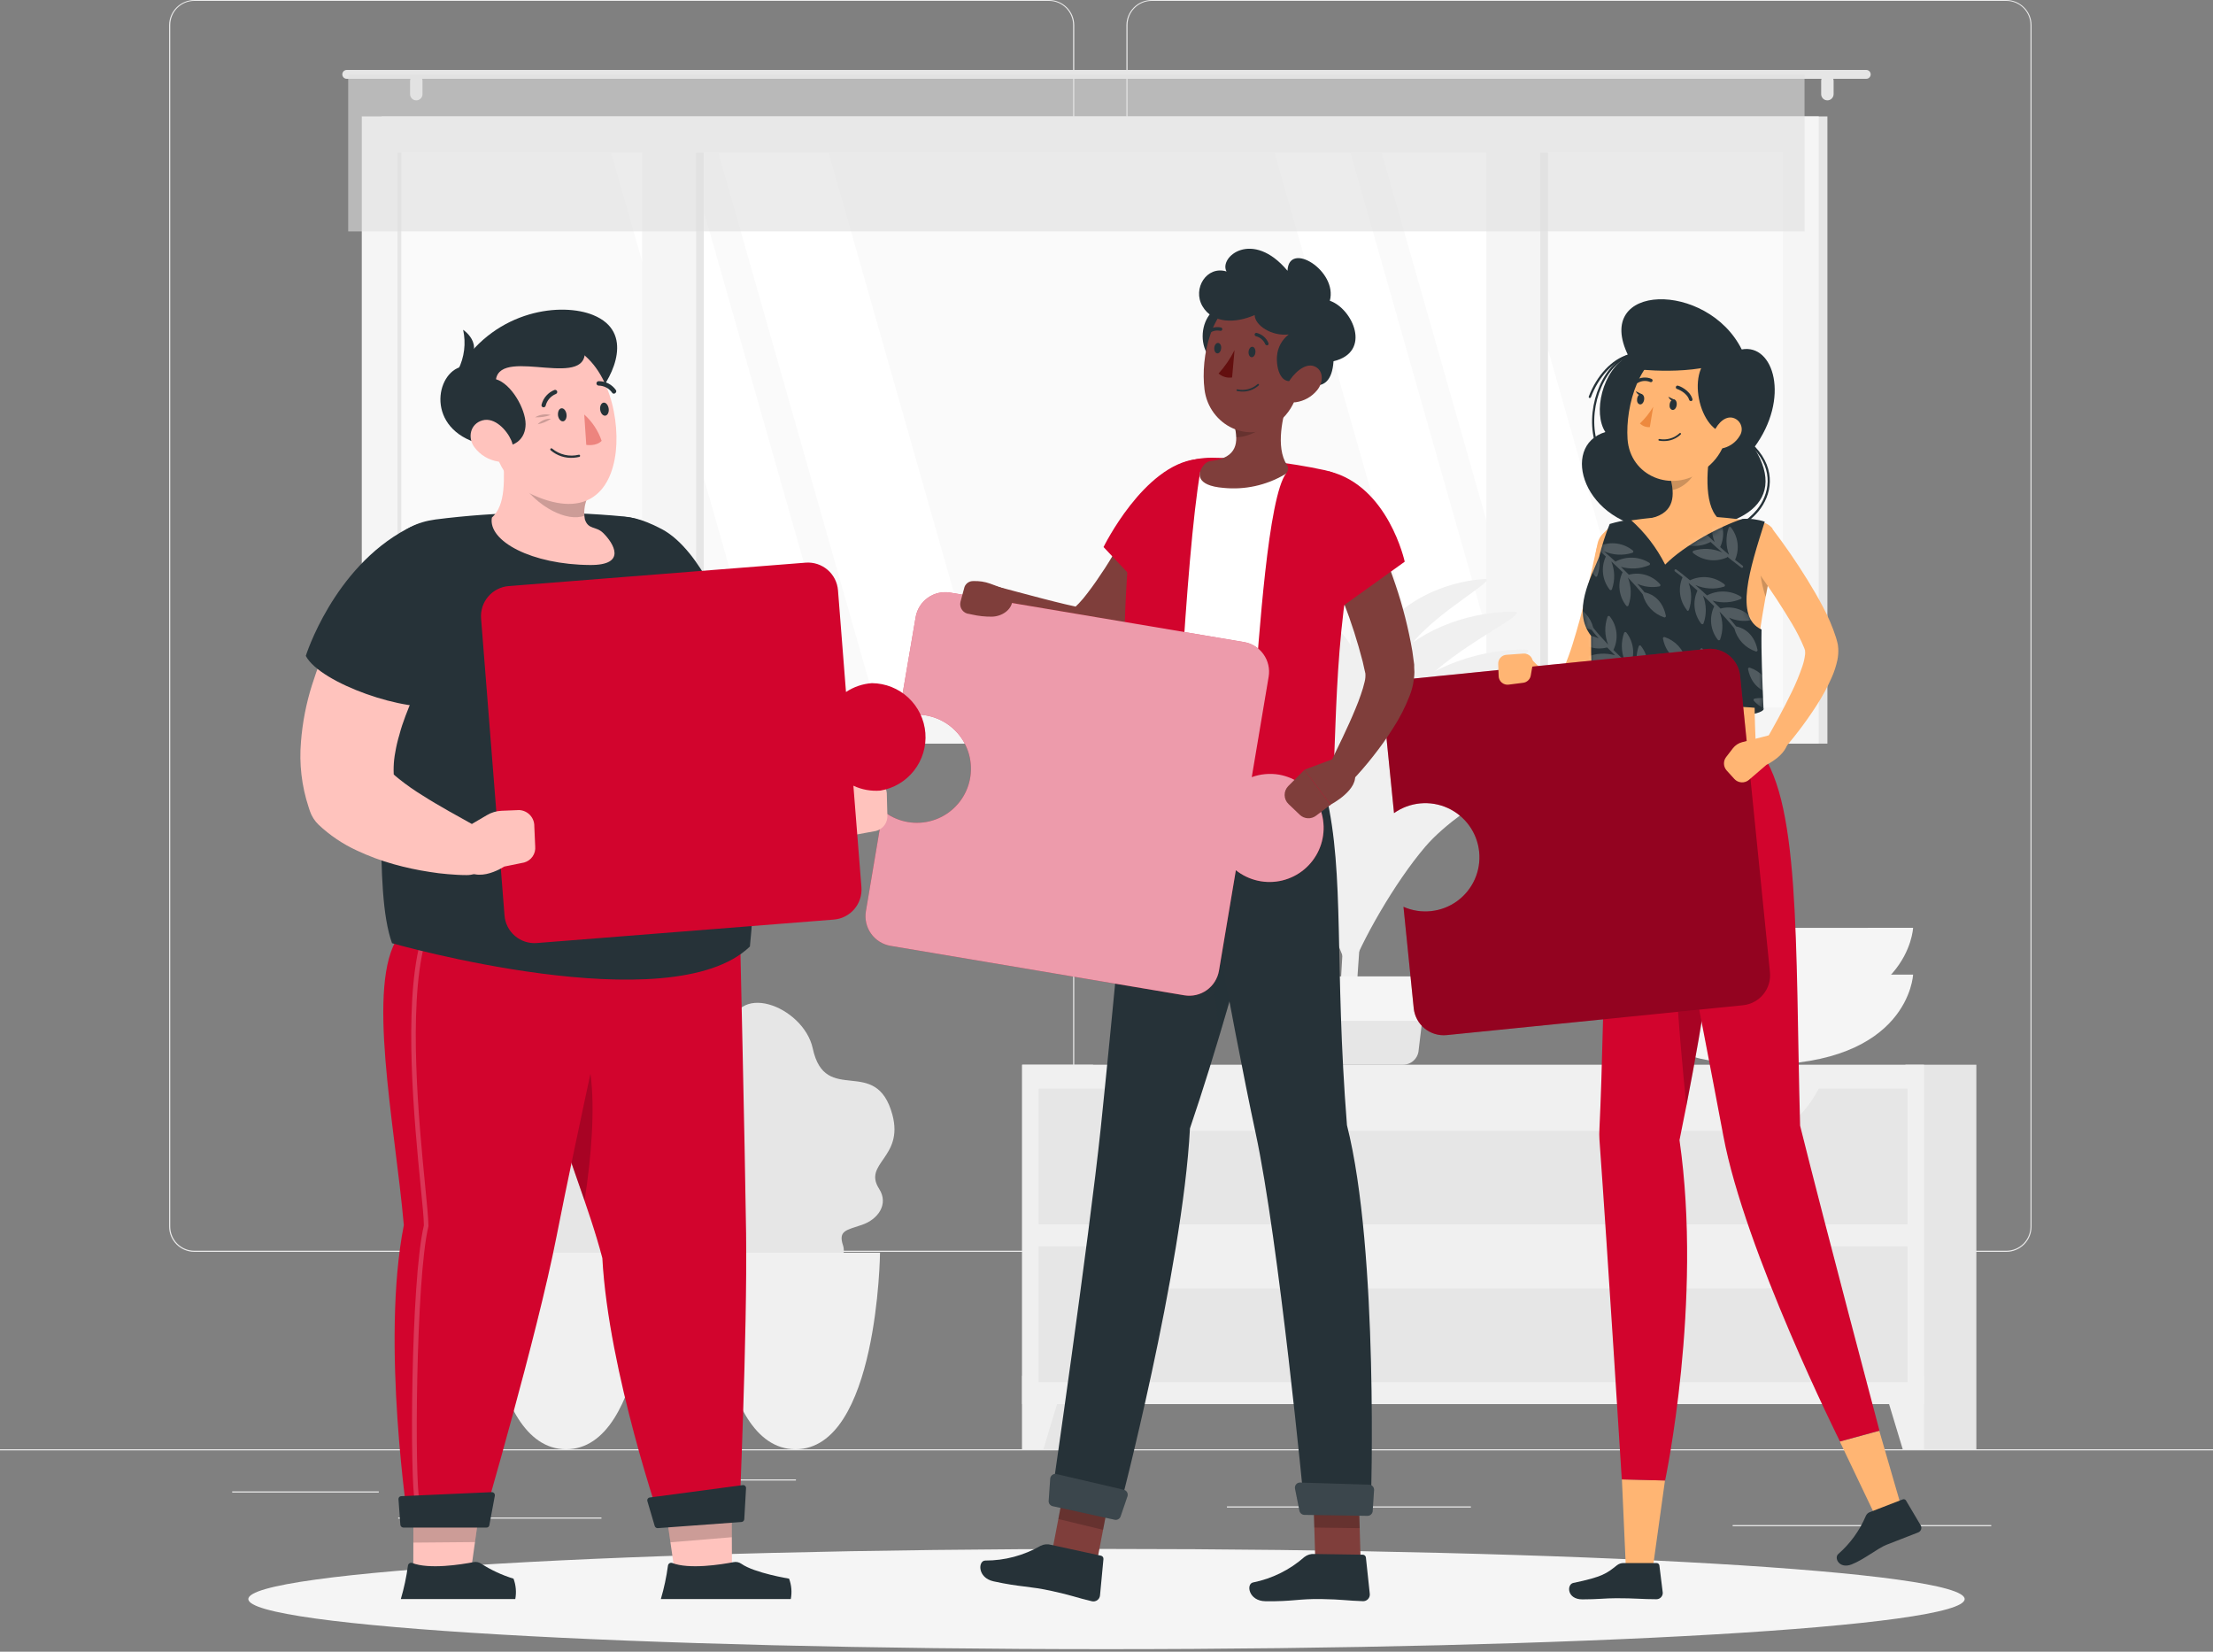 <?xml version="1.0" encoding="UTF-8"?>
<svg xmlns="http://www.w3.org/2000/svg" width="402" height="300" viewBox="0 0 402 300" fill="none">
  <rect x="0" y="0" width="402" height="300" fill="#808080" stroke="none"/>
  <g clip-path="url(#clip0_5236_4830)">
    <path d="M402 263.229H0V263.431H402V263.229Z" fill="#EBEBEB"></path>
    <path d="M68.807 270.884H42.179V271.085H68.807V270.884Z" fill="#EBEBEB"></path>
    <path d="M144.583 268.705H123.365V268.906H144.583V268.705Z" fill="#EBEBEB"></path>
    <path d="M109.257 275.627H72.337V275.829H109.257V275.627Z" fill="#EBEBEB"></path>
    <path d="M361.72 277.002H344.354V277.203H361.72V277.002Z" fill="#EBEBEB"></path>
    <path d="M340.446 277.002H314.742V277.203H340.446V277.002Z" fill="#EBEBEB"></path>
    <path d="M267.194 273.609H222.878V273.81H267.194V273.609Z" fill="#EBEBEB"></path>
    <path d="M190.549 227.371H35.304C34.088 227.369 32.923 226.884 32.063 226.024C31.204 225.163 30.722 223.997 30.722 222.78V4.551C30.732 3.341 31.22 2.185 32.078 1.333C32.936 0.481 34.095 0.002 35.304 0H190.549C191.766 0 192.934 0.484 193.795 1.345C194.656 2.206 195.14 3.373 195.14 4.591V222.78C195.14 223.998 194.656 225.166 193.795 226.027C192.934 226.888 191.766 227.371 190.549 227.371ZM35.304 0.161C34.142 0.163 33.027 0.626 32.206 1.449C31.384 2.272 30.923 3.388 30.923 4.551V222.78C30.923 223.943 31.384 225.059 32.206 225.882C33.027 226.705 34.142 227.168 35.304 227.17H190.549C191.712 227.168 192.828 226.705 193.651 225.882C194.473 225.059 194.937 223.944 194.939 222.78V4.551C194.937 3.387 194.473 2.272 193.651 1.449C192.828 0.626 191.712 0.163 190.549 0.161H35.304Z" fill="#EBEBEB"></path>
    <path d="M364.461 227.371H209.209C207.992 227.369 206.826 226.885 205.965 226.024C205.105 225.164 204.62 223.997 204.618 222.78V4.551C204.631 3.341 205.12 2.185 205.979 1.333C206.839 0.481 207.999 0.002 209.209 0H364.461C365.669 0.004 366.827 0.484 367.683 1.336C368.539 2.188 369.026 3.343 369.036 4.551V222.78C369.036 223.995 368.555 225.16 367.697 226.021C366.84 226.881 365.676 227.367 364.461 227.371ZM209.209 0.161C208.045 0.163 206.93 0.626 206.107 1.449C205.284 2.272 204.821 3.387 204.819 4.551V222.78C204.821 223.944 205.284 225.059 206.107 225.882C206.93 226.705 208.045 227.168 209.209 227.17H364.461C365.625 227.168 366.74 226.705 367.563 225.882C368.386 225.059 368.849 223.944 368.851 222.78V4.551C368.849 3.387 368.386 2.272 367.563 1.449C366.74 0.626 365.625 0.163 364.461 0.161H209.209Z" fill="#EBEBEB"></path>
    <path d="M69.338 135.064L331.956 135.064V21.145L69.338 21.145V135.064Z" fill="#E6E6E6"></path>
    <path d="M65.719 135.064L330.38 135.064V21.145L65.719 21.145V135.064Z" fill="#F5F5F5"></path>
    <path d="M323.884 128.495V27.714L72.208 27.714V128.495H323.884Z" fill="#FAFAFA"></path>
    <path d="M179.221 128.495L150.518 27.722H130.49L159.193 128.495H179.221Z" fill="white"></path>
    <path d="M153.508 128.495L124.813 27.722H111.017L139.719 128.495H153.508Z" fill="white"></path>
    <path d="M299.715 128.495L271.02 27.722H250.984L279.687 128.495H299.715Z" fill="white"></path>
    <path d="M274.012 128.495L245.309 27.722H231.521L260.215 128.495H274.012Z" fill="white"></path>
    <path d="M127.844 128.495V27.714H120.093V128.495H127.844Z" fill="#E6E6E6"></path>
    <path d="M281.191 128.503V27.722H273.441V128.503H281.191Z" fill="#E6E6E6"></path>
    <path d="M126.444 132.668V22.834H116.652V132.668H126.444Z" fill="#F5F5F5"></path>
    <path d="M279.8 132.668V22.834H270.007V132.668H279.8Z" fill="#F5F5F5"></path>
    <path d="M72.898 128.503V27.722H72.207V128.503H72.898Z" fill="#E6E6E6"></path>
    <path d="M62.986 12.703H339.015C339.228 12.703 339.433 12.788 339.583 12.939C339.734 13.089 339.819 13.294 339.819 13.507C339.819 13.721 339.734 13.925 339.583 14.076C339.433 14.227 339.228 14.312 339.015 14.312H62.986C62.772 14.312 62.568 14.227 62.417 14.076C62.266 13.925 62.182 13.721 62.182 13.507C62.182 13.294 62.266 13.089 62.417 12.939C62.568 12.788 62.772 12.703 62.986 12.703Z" fill="#E6E6E6"></path>
    <path d="M331.948 18.227C332.247 18.227 332.534 18.109 332.747 17.898C332.959 17.687 333.079 17.401 333.082 17.101V14.689C333.082 14.389 332.962 14.1 332.749 13.888C332.537 13.675 332.249 13.556 331.948 13.556C331.649 13.558 331.362 13.678 331.151 13.89C330.941 14.103 330.822 14.39 330.822 14.689V17.101C330.822 17.4 330.941 17.686 331.152 17.897C331.363 18.108 331.649 18.227 331.948 18.227Z" fill="#E6E6E6"></path>
    <path d="M75.617 18.227C75.916 18.227 76.203 18.109 76.416 17.898C76.628 17.687 76.748 17.401 76.75 17.101V14.689C76.75 14.389 76.631 14.1 76.418 13.888C76.206 13.675 75.918 13.556 75.617 13.556C75.317 13.558 75.031 13.678 74.82 13.89C74.609 14.103 74.491 14.39 74.491 14.689V17.101C74.491 17.4 74.61 17.686 74.821 17.897C75.032 18.108 75.318 18.227 75.617 18.227Z" fill="#E6E6E6"></path>
    <path opacity="0.6" d="M63.252 42.033L327.8 42.033V13.539L63.252 13.539V42.033Z" fill="#E0E0E0"></path>
    <path d="M156.587 222.467C159.441 221.502 161.507 218.752 159.698 215.93C156.699 211.267 164.2 210.302 162.11 202.479C159.143 191.465 149.921 201.008 147.638 190.419C145.974 182.725 133.053 177.684 132.547 187.815C131.992 198.902 126.437 191.658 125.198 203.991C124.346 212.513 136.454 213.752 132.861 216.421C130.215 218.366 128.648 221.759 132.338 224.083C137.371 227.243 132.619 229.711 136.044 231.914C139.469 234.117 140.016 230.603 145.323 232.316C150.066 233.844 154.086 229.156 153.145 226.222C152.237 223.512 153.724 223.44 156.587 222.467Z" fill="#E6E6E6"></path>
    <path d="M129.163 227.532C129.163 227.532 129.549 263.23 144.511 263.23C159.474 263.23 159.86 227.532 159.86 227.532H129.163Z" fill="#F0F0F0"></path>
    <path d="M114.924 222.467C117.77 221.502 119.844 218.752 118.027 215.93C115.028 211.267 122.538 210.302 120.439 202.479C117.464 191.465 108.242 201.008 105.967 190.419C104.303 182.725 91.383 177.684 90.876 187.815C90.321 198.902 84.766 191.658 83.528 203.991C82.675 212.513 94.784 213.752 91.19 216.421C88.544 218.366 86.977 221.759 90.675 224.083C95.7 227.243 90.956 229.711 94.373 231.914C97.79 234.117 98.345 230.603 103.652 232.316C108.403 233.844 112.423 229.156 111.475 226.222C110.566 223.512 112.053 223.44 114.924 222.467Z" fill="#E6E6E6"></path>
    <path d="M87.491 227.532C87.491 227.532 87.885 263.23 102.84 263.23C117.794 263.23 118.188 227.532 118.188 227.532H87.491Z" fill="#F0F0F0"></path>
    <path d="M245.742 188.039C247.896 164.185 249.4 125.464 248.234 112.512C248.216 112.293 248.153 112.08 248.049 111.886C247.945 111.693 247.803 111.522 247.631 111.386C247.4 111.204 247.12 111.094 246.827 111.07C246.533 111.047 246.239 111.11 245.982 111.252C245.724 111.395 245.515 111.61 245.379 111.871C245.243 112.133 245.188 112.428 245.219 112.721C245.428 119.153 245.661 135.176 244.415 162.85C243.78 176.622 242.863 186.053 243.49 188.039H245.742Z" fill="#F0F0F0"></path>
    <path d="M252.384 138.642C257.546 132.21 268.078 127.579 278.812 127.603C283.025 127.603 265.988 135.12 258.905 143.409C253.405 149.841 247.198 160.679 245.092 166.685C246.451 154.038 247.23 145.106 252.384 138.642Z" fill="#F0F0F0"></path>
    <path d="M241.601 138.577C236.504 131.47 224.717 126.003 211.974 125.384C206.965 125.142 226.012 134.059 233.111 143.2C238.635 150.3 244.295 162.07 245.847 168.518C246.224 155.172 246.707 145.685 241.601 138.577Z" fill="#F0F0F0"></path>
    <path d="M252.384 149.021C257.546 142.589 268.078 137.958 278.812 137.983C283.025 137.983 265.988 145.5 258.905 153.789C253.405 160.221 247.198 171.059 245.092 177.105C246.451 164.418 247.23 155.486 252.384 149.021Z" fill="#F0F0F0"></path>
    <path d="M241.601 149.544C236.504 142.437 224.717 136.97 211.974 136.35C206.965 136.109 226.012 145.026 233.111 154.167C238.635 161.274 244.295 173.037 245.847 179.485C246.224 166.09 246.707 156.643 241.601 149.544Z" fill="#F0F0F0"></path>
    <path d="M251.459 114.224C254.836 109.4 262.064 105.67 269.613 105.163C272.58 104.962 260.89 111.08 256.227 117.223C252.601 122.047 248.653 129.942 247.383 134.276C247.873 125.343 248.074 118.992 251.459 114.224Z" fill="#F0F0F0"></path>
    <path d="M244.738 116.25C241.144 111.241 232.839 107.406 223.834 106.956C220.304 106.787 233.723 113.074 238.732 119.514C242.623 124.515 246.611 132.813 247.705 137.355C247.994 127.924 248.34 121.259 244.738 116.25Z" fill="#F0F0F0"></path>
    <path d="M252.617 120.455C256.983 114.98 265.899 111.088 274.993 111.105C278.562 111.105 264.139 117.472 258.109 124.491C253.445 129.942 248.195 139.116 246.402 144.205C247.632 133.464 248.252 125.922 252.617 120.455Z" fill="#F0F0F0"></path>
    <path d="M243.749 123.366C239.423 117.384 229.445 112.721 218.688 112.198C214.451 111.989 230.571 119.547 236.585 127.281C241.2 133.295 246.024 143.257 247.342 148.74C247.632 137.387 248.066 129.388 243.749 123.366Z" fill="#F0F0F0"></path>
    <path d="M252.906 128.045C257.617 122.144 267.241 117.939 277.026 117.963C280.877 117.963 265.32 124.829 258.847 132.435C253.822 138.32 248.154 148.209 246.225 153.701C247.487 142.115 248.194 133.947 252.906 128.045Z" fill="#F0F0F0"></path>
    <path d="M243.065 131.277C238.241 124.596 227.194 119.458 215.206 118.879C210.503 118.646 228.4 127.032 235.081 135.627C240.275 142.308 245.597 153.371 247.061 159.433C247.406 146.842 247.865 137.966 243.065 131.277Z" fill="#F0F0F0"></path>
    <path d="M231.238 184.012L232.042 190.709C232.085 191.433 232.403 192.113 232.93 192.61C233.458 193.108 234.155 193.385 234.88 193.386H254.868C255.593 193.385 256.29 193.108 256.818 192.61C257.345 192.113 257.663 191.433 257.706 190.709L258.51 184.012C258.532 183.626 258.474 183.239 258.342 182.876C258.209 182.513 258.003 182.181 257.737 181.9C257.472 181.619 257.151 181.396 256.796 181.243C256.441 181.09 256.058 181.012 255.672 181.013H234.076C233.689 181.012 233.307 181.09 232.952 181.243C232.596 181.396 232.276 181.619 232.01 181.9C231.744 182.181 231.539 182.513 231.406 182.876C231.273 183.239 231.216 183.626 231.238 184.012Z" fill="#E6E6E6"></path>
    <path d="M230.048 185.427H259.691C259.901 185.426 260.103 185.349 260.26 185.21C260.417 185.071 260.518 184.879 260.543 184.671L261.251 178.287C261.263 178.168 261.251 178.047 261.213 177.933C261.176 177.818 261.116 177.713 261.035 177.624C260.955 177.534 260.857 177.463 260.747 177.414C260.638 177.365 260.519 177.339 260.399 177.338H229.34C229.22 177.339 229.101 177.365 228.992 177.414C228.882 177.463 228.784 177.534 228.704 177.624C228.623 177.713 228.563 177.818 228.526 177.933C228.488 178.047 228.476 178.168 228.488 178.287L229.195 184.671C229.221 184.879 229.322 185.071 229.479 185.21C229.636 185.349 229.838 185.426 230.048 185.427Z" fill="#F5F5F5"></path>
    <path d="M185.677 263.229H198.557V193.386H185.677V263.229Z" fill="#E6E6E6"></path>
    <path d="M189.535 263.229H185.676V249.859H193.579L189.535 263.229Z" fill="#F0F0F0"></path>
    <path d="M346.13 263.229H359.01V193.386H346.13V263.229Z" fill="#E6E6E6"></path>
    <path d="M185.677 255.029L349.508 255.029V193.386L185.677 193.386V255.029Z" fill="#F0F0F0"></path>
    <path d="M345.639 263.229H349.498V249.859H341.595L345.639 263.229Z" fill="#F0F0F0"></path>
    <path d="M188.667 222.395L346.508 222.395V197.728L188.667 197.728V222.395Z" fill="#E6E6E6"></path>
    <path d="M211.798 205.39H320.797C324.559 205.39 328.161 202.343 330.758 196.972H201.845C204.434 202.343 208.036 205.39 211.798 205.39Z" fill="#F0F0F0"></path>
    <path d="M188.667 251.041L346.508 251.041V226.374L188.667 226.374V251.041Z" fill="#E6E6E6"></path>
    <path d="M211.798 234.036H320.797C324.559 234.036 328.161 230.997 330.758 225.626H201.845C204.434 230.997 208.036 234.036 211.798 234.036Z" fill="#F0F0F0"></path>
    <path d="M347.521 177.017C347.521 177.017 346.813 193.386 319.815 193.386C292.817 193.386 292.117 177.017 292.117 177.017H347.521Z" fill="#F5F5F5"></path>
    <path d="M347.521 168.519C347.521 168.519 346.813 184.92 319.815 184.92C292.817 184.92 292.117 168.551 292.117 168.551L347.521 168.519Z" fill="#F5F5F5"></path>
    <path d="M201 299.538C287.094 299.538 356.887 295.464 356.887 290.437C356.887 285.411 287.094 281.336 201 281.336C114.906 281.336 45.112 285.411 45.112 290.437C45.112 295.464 114.906 299.538 201 299.538Z" fill="#F5F5F5"></path>
    <path d="M295.793 64.617C290.969 67.255 289.361 75.069 291.62 78.47C283.259 80.979 287.6 95.354 301.268 96.158C314.936 96.962 325.34 91.969 318.627 81.308C325.268 72.36 322.212 62.366 316.391 63.468C310.144 50.949 289.224 51.319 295.793 64.617Z" fill="#263238"></path>
    <path d="M310.344 97.123C308.236 97.116 306.168 96.538 304.362 95.451C304.333 95.44 304.307 95.424 304.286 95.402C304.264 95.38 304.247 95.354 304.237 95.325C304.227 95.296 304.223 95.265 304.226 95.234C304.228 95.204 304.238 95.174 304.254 95.148C304.269 95.121 304.291 95.099 304.316 95.081C304.341 95.064 304.37 95.053 304.401 95.048C304.431 95.043 304.462 95.045 304.491 95.053C304.521 95.062 304.548 95.077 304.571 95.097C306.901 96.491 309.653 97.003 312.328 96.54C315.003 96.077 317.423 94.669 319.148 92.572C321.343 89.855 322.364 85.497 318.529 81.429C318.51 81.409 318.496 81.386 318.486 81.361C318.477 81.336 318.472 81.309 318.473 81.283C318.474 81.256 318.48 81.229 318.491 81.205C318.502 81.18 318.517 81.158 318.537 81.139C318.556 81.121 318.579 81.107 318.604 81.097C318.63 81.087 318.656 81.083 318.683 81.084C318.71 81.084 318.737 81.09 318.761 81.101C318.786 81.112 318.808 81.128 318.826 81.147C322.798 85.409 321.761 89.992 319.461 92.83C318.348 94.168 316.954 95.246 315.379 95.988C313.804 96.729 312.085 97.117 310.344 97.123Z" fill="#263238"></path>
    <path d="M290.107 81.139C290.066 81.138 290.026 81.125 289.993 81.1C289.96 81.076 289.935 81.042 289.922 81.003C287.784 74.876 290.646 66.651 295.703 64.4C295.752 64.383 295.806 64.384 295.855 64.403C295.904 64.422 295.944 64.458 295.968 64.505C295.979 64.529 295.985 64.555 295.985 64.582C295.986 64.608 295.981 64.635 295.971 64.659C295.962 64.684 295.947 64.706 295.929 64.725C295.91 64.744 295.888 64.76 295.864 64.77C290.975 66.941 288.218 74.916 290.3 80.85C290.309 80.875 290.313 80.902 290.311 80.929C290.309 80.956 290.302 80.982 290.29 81.006C290.278 81.03 290.261 81.051 290.241 81.069C290.221 81.086 290.197 81.099 290.171 81.107L290.107 81.139Z" fill="#263238"></path>
    <path d="M288.799 72.288H288.726C288.677 72.268 288.638 72.23 288.615 72.183C288.593 72.135 288.59 72.081 288.606 72.03C290.053 68.195 292.786 65.277 295.729 64.408C295.78 64.394 295.835 64.4 295.882 64.425C295.929 64.451 295.963 64.494 295.978 64.545C295.993 64.596 295.987 64.651 295.962 64.698C295.936 64.745 295.893 64.779 295.842 64.794C293.02 65.598 290.39 68.453 288.983 72.175C288.967 72.21 288.94 72.238 288.907 72.258C288.875 72.278 288.837 72.288 288.799 72.288Z" fill="#263238"></path>
    <path d="M300.054 286.151L295.407 286.159L294.627 268.705L302.45 268.898L300.054 286.151Z" fill="#FFB573"></path>
    <path d="M291.974 135.531C291.974 135.531 291.564 183.971 290.543 205.06C290.503 205.687 290.503 206.315 290.543 206.942C292.07 228.079 294.603 268.705 294.603 268.705L302.474 268.906C302.474 268.906 309.332 236.465 305.087 207.078C311.913 173.841 315.587 144.182 309.405 135.522L291.974 135.531Z" fill="#D2042D"></path>
    <path opacity="0.2" d="M305.159 154.77C302.747 162.858 305.095 188.86 306.341 200.855C308.037 192.188 309.485 183.851 310.554 176.164L305.159 154.77Z" fill="black"></path>
    <path d="M294.884 283.9H300.922C301.049 283.896 301.173 283.94 301.269 284.023C301.365 284.107 301.425 284.224 301.437 284.351L302.048 289.295C302.051 289.448 302.024 289.6 301.967 289.742C301.911 289.885 301.827 290.014 301.72 290.124C301.613 290.233 301.485 290.32 301.344 290.379C301.203 290.438 301.051 290.469 300.898 290.469C298.237 290.469 296.967 290.276 293.614 290.284C291.548 290.284 290.301 290.493 287.447 290.493C284.593 290.493 284.593 287.759 285.791 287.51C291.17 286.393 291.861 285.774 293.734 284.294C294.063 284.039 294.468 283.9 294.884 283.9Z" fill="#263238"></path>
    <path d="M296.87 99.881C296.573 101.545 296.235 103.097 295.873 104.705C295.512 106.313 295.142 107.921 294.716 109.529C293.871 112.745 292.995 115.896 291.837 119.08C291.256 120.726 290.58 122.337 289.811 123.904C289.385 124.774 288.893 125.61 288.34 126.405C288.179 126.622 288.034 126.831 287.825 127.072C287.625 127.328 287.402 127.565 287.158 127.78C286.541 128.362 285.798 128.794 284.987 129.042C284.137 129.299 283.235 129.335 282.366 129.146C281.683 128.988 281.03 128.716 280.437 128.342C279.536 127.765 278.737 127.043 278.073 126.204C276.933 124.785 276.024 123.195 275.379 121.492C275.238 121.13 275.226 120.731 275.345 120.361C275.464 119.991 275.707 119.673 276.033 119.462C276.359 119.25 276.747 119.157 277.134 119.199C277.52 119.241 277.88 119.415 278.153 119.691L278.25 119.796C279.248 120.85 280.323 121.828 281.466 122.722C281.912 123.064 282.409 123.335 282.937 123.526C283.13 123.575 283.267 123.575 283.283 123.526C283.299 123.478 283.17 123.446 283.058 123.454C282.945 123.462 282.873 123.502 282.905 123.454C282.943 123.384 282.986 123.317 283.034 123.253C283.113 123.156 283.183 123.051 283.243 122.939C283.579 122.386 283.875 121.808 284.127 121.211C284.712 119.833 285.228 118.427 285.671 116.998C286.587 114.055 287.423 110.992 288.147 107.913C288.871 104.833 289.586 101.69 290.229 98.618C290.427 97.769 290.947 97.03 291.679 96.556C292.411 96.082 293.298 95.911 294.154 96.077C295.009 96.244 295.767 96.736 296.268 97.45C296.769 98.163 296.973 99.043 296.838 99.905L296.87 99.881Z" fill="#FFB573"></path>
    <path d="M289.562 128.954C289.562 130.932 320.387 131.318 320.387 128.705L304.637 124.685L289.562 128.954Z" fill="#263238"></path>
    <path d="M295.222 94.695C303.35 93.336 311.653 93.417 319.753 94.936C320.228 95.011 320.682 95.183 321.088 95.441C321.495 95.698 321.844 96.037 322.114 96.434C322.384 96.832 322.571 97.281 322.661 97.754C322.751 98.226 322.744 98.712 322.639 99.181C318.281 118.694 318.53 125.255 318.949 135.53H291.982C290.632 118.389 289.916 108.604 289.739 103.049C289.594 98.811 291.05 95.314 295.222 94.695Z" fill="#FFB573"></path>
    <path opacity="0.2" d="M319.672 100.363C319.502 103.087 319.862 105.817 320.733 108.403C321.079 106.546 321.481 104.552 321.939 102.373L319.672 100.363Z" fill="black"></path>
    <path d="M310.9 80.448C310.096 84.348 309.365 91.511 312.098 94.116C312.098 94.116 311.029 98.08 303.777 98.08C295.793 98.08 299.958 94.116 299.958 94.116C304.316 93.071 304.203 89.839 303.447 86.808L310.9 80.448Z" fill="#FFB573"></path>
    <path opacity="0.2" d="M307.86 83.045L303.446 86.832C303.634 87.538 303.76 88.259 303.824 88.987C305.488 88.745 307.772 86.92 307.949 85.175C308.048 84.466 308.018 83.744 307.86 83.045Z" fill="black"></path>
    <path d="M315.114 73.678C313.618 80.038 313.128 82.764 309.317 85.505C303.592 89.638 296.099 86.422 295.649 79.74C295.247 73.735 297.747 64.336 304.493 62.856C305.974 62.523 307.517 62.572 308.974 63.002C310.431 63.431 311.754 64.225 312.817 65.309C313.881 66.393 314.651 67.731 315.052 69.195C315.454 70.66 315.475 72.203 315.114 73.678Z" fill="#FFB573"></path>
    <path d="M312.685 64.111C305.948 64.859 307.998 77.417 313.063 78.631C318.997 75.729 322.655 64.706 312.685 64.111Z" fill="#263238"></path>
    <path d="M345.666 274.654L341.011 276.069L334.217 261.839L341.38 259.885L345.666 274.654Z" fill="#FFB573"></path>
    <path d="M339.666 274.646L345.648 272.331C345.752 272.29 345.868 272.288 345.974 272.325C346.08 272.362 346.17 272.435 346.227 272.532L348.904 277.05C348.968 277.163 349.007 277.288 349.019 277.417C349.03 277.546 349.014 277.676 348.97 277.798C348.927 277.921 348.857 278.032 348.767 278.125C348.676 278.218 348.567 278.29 348.446 278.336C346.347 279.14 345.334 279.551 342.705 280.572C341.097 281.199 338.573 283.289 336.337 284.149C334.102 285.01 333.121 282.968 333.925 282.26C336.104 280.359 337.82 277.986 338.942 275.321C339.011 275.165 339.11 275.025 339.234 274.909C339.359 274.793 339.506 274.703 339.666 274.646Z" fill="#263238"></path>
    <path d="M299.379 135.53C299.379 135.53 309.292 186.238 313.047 206.282C316.93 227.186 334.232 261.806 334.232 261.806L341.412 259.845C341.412 259.845 331.579 222.812 326.996 204.457C326.096 171.22 327.157 144.157 318.956 135.498L299.379 135.53Z" fill="#D2042D"></path>
    <path d="M304.564 73.639C304.476 74.162 304.13 74.54 303.76 74.443C303.39 74.347 303.213 73.912 303.302 73.39C303.39 72.867 303.744 72.489 304.106 72.545C304.468 72.601 304.661 73.116 304.564 73.639Z" fill="#263238"></path>
    <path d="M298.655 72.634C298.567 73.157 298.213 73.535 297.851 73.438C297.489 73.342 297.305 72.915 297.393 72.385C297.481 71.854 297.835 71.484 298.197 71.58C298.559 71.677 298.744 72.111 298.655 72.634Z" fill="#263238"></path>
    <path d="M298.341 71.637L297.143 71.058C297.143 71.058 297.625 72.151 298.341 71.637Z" fill="#263238"></path>
    <path d="M300.311 73.888C299.648 75 298.836 76.017 297.899 76.911C298.134 77.145 298.416 77.326 298.727 77.441C299.038 77.557 299.37 77.603 299.7 77.578L300.311 73.888Z" fill="#ED893E"></path>
    <path d="M302.192 80.111C301.922 80.112 301.653 80.087 301.388 80.039C301.367 80.036 301.348 80.029 301.331 80.019C301.313 80.008 301.298 79.994 301.286 79.978C301.274 79.961 301.265 79.942 301.261 79.922C301.256 79.903 301.256 79.882 301.259 79.862C301.267 79.822 301.289 79.787 301.322 79.763C301.355 79.739 301.396 79.728 301.436 79.733C302.085 79.857 302.754 79.827 303.389 79.645C304.024 79.464 304.608 79.136 305.094 78.688C305.108 78.672 305.126 78.66 305.145 78.651C305.165 78.643 305.185 78.638 305.207 78.638C305.228 78.638 305.249 78.643 305.268 78.651C305.287 78.66 305.305 78.672 305.319 78.688C305.346 78.717 305.361 78.756 305.361 78.796C305.361 78.837 305.346 78.875 305.319 78.905C304.477 79.705 303.353 80.139 302.192 80.111Z" fill="#263238"></path>
    <path d="M316.029 79.162C315.388 80.25 314.346 81.044 313.127 81.373C311.519 81.783 310.715 80.328 311.213 78.816C311.639 77.457 313.006 75.6 314.622 75.849C314.973 75.913 315.303 76.064 315.581 76.287C315.86 76.51 316.079 76.798 316.218 77.127C316.357 77.455 316.413 77.813 316.38 78.168C316.347 78.523 316.227 78.865 316.029 79.162Z" fill="#FFB573"></path>
    <path d="M307.129 72.834C307.064 72.834 307 72.812 306.948 72.773C306.896 72.734 306.858 72.679 306.839 72.617C306.413 71.242 304.652 70.647 304.636 70.647C304.597 70.635 304.56 70.616 304.528 70.589C304.496 70.563 304.47 70.53 304.451 70.493C304.433 70.457 304.421 70.416 304.419 70.375C304.416 70.334 304.422 70.292 304.435 70.253C304.447 70.214 304.467 70.177 304.493 70.145C304.52 70.113 304.552 70.087 304.589 70.069C304.626 70.05 304.666 70.039 304.707 70.036C304.749 70.033 304.79 70.039 304.829 70.052C304.91 70.052 306.912 70.752 307.434 72.464C307.447 72.504 307.451 72.546 307.447 72.587C307.443 72.628 307.431 72.668 307.412 72.705C307.392 72.742 307.366 72.774 307.334 72.8C307.302 72.827 307.265 72.846 307.225 72.858L307.129 72.834Z" fill="#263238"></path>
    <path d="M297.336 69.595C297.283 69.594 297.23 69.579 297.184 69.553C297.137 69.526 297.098 69.488 297.071 69.442C297.03 69.369 297.02 69.284 297.043 69.204C297.066 69.124 297.119 69.056 297.191 69.016C297.615 68.759 298.093 68.608 298.587 68.575C299.081 68.541 299.575 68.626 300.03 68.823C300.103 68.86 300.158 68.925 300.184 69.004C300.209 69.082 300.203 69.167 300.166 69.241C300.128 69.314 300.063 69.369 299.985 69.395C299.907 69.42 299.822 69.414 299.748 69.377C299.385 69.229 298.993 69.167 298.602 69.198C298.211 69.229 297.832 69.351 297.497 69.554C297.449 69.584 297.393 69.598 297.336 69.595Z" fill="#263238"></path>
    <path d="M321.954 96.054C324.245 99.053 326.328 102.084 328.305 105.284C329.286 106.892 330.251 108.5 331.135 110.212C332.096 111.987 332.89 113.847 333.507 115.768C333.596 116.025 333.66 116.323 333.732 116.572L333.789 116.805L333.861 117.143C333.894 117.353 333.915 117.565 333.925 117.778C333.962 118.476 333.911 119.175 333.773 119.86C333.544 120.946 333.202 122.005 332.751 123.02C331.958 124.813 331.023 126.539 329.954 128.182C327.918 131.339 325.63 134.326 323.112 137.114C322.836 137.423 322.455 137.618 322.043 137.663C321.631 137.707 321.218 137.597 320.883 137.353C320.547 137.11 320.314 136.751 320.228 136.346C320.143 135.941 320.21 135.518 320.418 135.16V135.12C322.195 132.025 323.956 128.841 325.475 125.689C326.221 124.17 326.868 122.604 327.413 121.002C327.648 120.321 327.809 119.618 327.895 118.903C327.925 118.693 327.925 118.479 327.895 118.268V118.22V118.124C327.839 117.963 327.799 117.818 327.726 117.649C327.1 116.142 326.364 114.683 325.524 113.283C324.639 111.796 323.698 110.309 322.734 108.821C320.772 105.879 318.714 102.92 316.623 100.058C316.122 99.34 315.921 98.454 316.061 97.59C316.202 96.726 316.673 95.95 317.375 95.428C318.078 94.905 318.956 94.677 319.824 94.79C320.692 94.904 321.482 95.352 322.026 96.038L321.954 96.054Z" fill="#FFB573"></path>
    <path d="M304.259 72.642L303.062 72.062C303.062 72.062 303.536 73.164 304.259 72.642Z" fill="#263238"></path>
    <path d="M290.493 101.127C290.99 99.099 291.63 97.108 292.407 95.17C293.64 94.801 294.901 94.532 296.178 94.366C298.778 96.67 300.917 99.448 302.481 102.55C305.93 99.061 312.531 95.531 316.551 94.245C317.911 94.159 319.275 94.331 320.571 94.752C317.829 103.403 315.031 112.102 319.992 114.337C319.904 118.445 320.137 123.543 320.346 128.696C315.659 128.182 297.07 127.289 289.521 128.946C289.135 123.72 288.998 119.298 289.022 115.479C285.509 111 289.03 104.906 290.493 101.127Z" fill="#263238"></path>
    <mask id="mask0_5236_4830" style="mask-type:luminance" maskUnits="userSpaceOnUse" x="287" y="94" width="34" height="35">
      <path d="M290.493 101.127C290.99 99.099 291.63 97.108 292.407 95.17C293.64 94.801 294.901 94.532 296.178 94.366C298.778 96.67 300.917 99.448 302.481 102.55C305.93 99.061 312.531 95.531 316.551 94.245C317.911 94.159 319.275 94.331 320.571 94.752C317.829 103.403 315.031 112.102 319.992 114.337C319.904 118.445 320.137 123.543 320.346 128.696C315.659 128.182 297.07 127.289 289.521 128.946C289.135 123.72 288.998 119.298 289.022 115.479C285.509 111 289.03 104.906 290.493 101.127Z" fill="white"></path>
    </mask>
    <g mask="url(#mask0_5236_4830)">
      <g opacity="0.2">
        <path d="M297.881 117.215C297.839 117.221 297.799 117.237 297.766 117.262C297.732 117.287 297.705 117.321 297.688 117.36C297.118 118.959 297.136 120.709 297.737 122.297C297.182 121.83 296.635 121.372 296.129 120.906C296.581 119.938 296.757 118.863 296.635 117.801C296.512 116.739 296.098 115.732 295.437 114.892C295.412 114.859 295.379 114.833 295.341 114.816C295.303 114.799 295.262 114.792 295.22 114.795C295.178 114.799 295.137 114.814 295.103 114.84C295.069 114.865 295.042 114.9 295.027 114.94C294.439 116.584 294.476 118.387 295.132 120.005C294.408 119.346 293.717 118.687 293.082 118.052C293.556 117.079 293.747 115.991 293.632 114.915C293.517 113.838 293.1 112.816 292.43 111.965C292.405 111.932 292.372 111.906 292.334 111.89C292.296 111.873 292.255 111.866 292.213 111.869C292.171 111.872 292.13 111.888 292.096 111.913C292.062 111.939 292.035 111.974 292.02 112.014C291.436 113.661 291.473 115.465 292.125 117.087C291.023 115.937 290.107 114.892 289.423 114.024C289.178 113.051 288.69 112.157 288.005 111.425C287.32 110.692 286.461 110.145 285.508 109.835C285.469 109.828 285.429 109.831 285.392 109.842C285.354 109.854 285.32 109.874 285.291 109.902C285.263 109.929 285.242 109.963 285.229 110C285.216 110.037 285.213 110.077 285.218 110.116C285.942 113.678 288.563 114.297 289.094 114.385C289.472 114.86 289.898 115.382 290.412 115.945C289.152 115.381 287.75 115.212 286.392 115.463C286.351 115.472 286.313 115.493 286.284 115.523C286.254 115.553 286.233 115.59 286.223 115.632C286.211 115.671 286.209 115.714 286.218 115.754C286.226 115.795 286.245 115.833 286.272 115.865C286.963 116.653 287.861 117.232 288.863 117.538C289.866 117.843 290.935 117.862 291.948 117.593C292.398 118.06 292.881 118.534 293.387 119.024C291.684 118.538 289.867 118.645 288.233 119.33C288.195 119.351 288.162 119.381 288.14 119.419C288.117 119.456 288.105 119.499 288.105 119.543C288.105 119.587 288.117 119.63 288.14 119.667C288.162 119.705 288.195 119.736 288.233 119.756C289.151 120.328 290.203 120.649 291.284 120.687C292.364 120.725 293.436 120.479 294.392 119.973C295.067 120.608 295.783 121.244 296.523 121.879C294.875 121.135 293.011 121.026 291.289 121.573C291.249 121.589 291.214 121.616 291.187 121.649C291.16 121.683 291.142 121.723 291.136 121.766C291.132 121.808 291.138 121.85 291.153 121.889C291.168 121.928 291.193 121.963 291.224 121.991C292.071 122.677 293.09 123.115 294.17 123.257C295.25 123.399 296.348 123.239 297.343 122.795L297.407 122.755C297.432 122.728 297.449 122.695 297.455 122.659L298.364 123.398C298.392 123.436 298.431 123.464 298.476 123.479C298.959 123.865 299.449 124.242 299.948 124.612C299.991 124.65 300.047 124.67 300.104 124.67C300.162 124.67 300.218 124.65 300.261 124.612C300.28 124.586 300.293 124.557 300.3 124.526C300.308 124.495 300.309 124.463 300.303 124.432C300.298 124.4 300.287 124.37 300.27 124.343C300.253 124.316 300.231 124.293 300.205 124.275C299.747 123.929 299.288 123.583 298.846 123.221C299.264 122.264 299.414 121.211 299.281 120.174C299.148 119.138 298.737 118.157 298.09 117.336C298.069 117.299 298.039 117.269 298.002 117.248C297.965 117.227 297.924 117.215 297.881 117.215Z" fill="white"></path>
        <path d="M289.954 104.762C289.996 104.757 290.036 104.741 290.07 104.715C290.104 104.69 290.131 104.656 290.147 104.617C290.717 103.018 290.7 101.268 290.099 99.68C290.654 100.147 291.201 100.605 291.707 101.071C291.254 102.04 291.079 103.115 291.201 104.176C291.323 105.238 291.738 106.245 292.398 107.085C292.424 107.118 292.457 107.144 292.495 107.161C292.533 107.178 292.574 107.185 292.616 107.182C292.658 107.179 292.699 107.163 292.733 107.138C292.767 107.112 292.793 107.077 292.809 107.037C293.397 105.393 293.36 103.59 292.704 101.972C293.428 102.631 294.119 103.291 294.754 103.926C294.279 104.899 294.089 105.986 294.204 107.063C294.319 108.139 294.736 109.161 295.405 110.012C295.431 110.045 295.464 110.071 295.502 110.088C295.54 110.105 295.581 110.112 295.623 110.108C295.665 110.105 295.706 110.09 295.74 110.064C295.774 110.038 295.8 110.004 295.815 109.964C296.4 108.316 296.363 106.512 295.711 104.89C296.812 106.04 297.729 107.085 298.412 107.954C298.658 108.926 299.146 109.82 299.831 110.552C300.515 111.285 301.374 111.832 302.328 112.143C302.367 112.149 302.407 112.147 302.444 112.135C302.482 112.124 302.516 112.103 302.544 112.076C302.573 112.048 302.594 112.014 302.607 111.977C302.619 111.94 302.623 111.9 302.617 111.861C301.894 108.299 299.273 107.68 298.742 107.592C298.364 107.118 297.938 106.595 297.423 106.032C298.683 106.599 300.087 106.765 301.443 106.507C301.484 106.5 301.522 106.48 301.552 106.452C301.582 106.423 301.603 106.386 301.612 106.346C301.624 106.306 301.626 106.264 301.618 106.223C301.609 106.182 301.591 106.144 301.564 106.113C300.873 105.324 299.975 104.745 298.972 104.439C297.969 104.134 296.901 104.115 295.888 104.384C295.438 103.918 294.955 103.443 294.449 102.953C296.151 103.44 297.969 103.332 299.602 102.647C299.641 102.627 299.673 102.596 299.696 102.559C299.719 102.521 299.73 102.478 299.73 102.434C299.73 102.39 299.719 102.347 299.696 102.31C299.673 102.272 299.641 102.242 299.602 102.221C298.684 101.65 297.633 101.329 296.552 101.291C295.471 101.253 294.4 101.499 293.444 102.004C292.768 101.369 292.053 100.734 291.313 100.099C292.96 100.842 294.824 100.951 296.547 100.404C296.586 100.387 296.621 100.36 296.647 100.326C296.674 100.293 296.692 100.253 296.7 100.211C296.704 100.169 296.698 100.127 296.683 100.088C296.667 100.049 296.643 100.014 296.611 99.986C295.765 99.3 294.746 98.862 293.666 98.721C292.586 98.579 291.488 98.738 290.493 99.182L290.429 99.222C290.403 99.249 290.387 99.282 290.38 99.319L289.472 98.579C289.444 98.541 289.404 98.513 289.359 98.499C288.877 98.113 288.387 97.735 287.888 97.365C287.844 97.328 287.789 97.307 287.731 97.307C287.674 97.307 287.618 97.328 287.574 97.365C287.538 97.417 287.523 97.481 287.532 97.543C287.541 97.606 287.573 97.663 287.623 97.703C288.089 98.048 288.547 98.394 288.99 98.756C288.572 99.714 288.422 100.767 288.555 101.803C288.688 102.839 289.099 103.82 289.745 104.641C289.766 104.678 289.797 104.708 289.834 104.73C289.87 104.751 289.912 104.762 289.954 104.762Z" fill="white"></path>
        <path d="M314.742 123.085C314.701 123.09 314.662 123.106 314.629 123.13C314.595 123.153 314.568 123.185 314.549 123.221C313.986 124.822 314.003 126.569 314.597 128.158C314.042 127.7 313.496 127.233 312.989 126.767C313.442 125.8 313.617 124.727 313.495 123.666C313.373 122.605 312.958 121.6 312.298 120.761C312.273 120.728 312.24 120.702 312.202 120.685C312.164 120.669 312.122 120.662 312.081 120.666C312.04 120.67 312.001 120.685 311.967 120.708C311.933 120.732 311.906 120.764 311.888 120.801C311.303 122.449 311.34 124.253 311.992 125.875C311.268 125.207 310.577 124.556 309.942 123.921C310.419 122.95 310.611 121.863 310.496 120.788C310.38 119.712 309.962 118.691 309.291 117.843C309.267 117.808 309.234 117.781 309.196 117.763C309.157 117.746 309.115 117.74 309.074 117.746C309.033 117.751 308.994 117.766 308.96 117.79C308.926 117.814 308.899 117.846 308.881 117.883C308.296 119.53 308.333 121.334 308.985 122.956C307.884 121.814 306.967 120.761 306.284 119.893C306.035 118.922 305.547 118.029 304.862 117.297C304.178 116.565 303.32 116.017 302.368 115.704C302.329 115.696 302.289 115.698 302.252 115.709C302.214 115.72 302.179 115.741 302.151 115.768C302.122 115.797 302.1 115.833 302.088 115.872C302.075 115.911 302.072 115.953 302.079 115.993C302.802 119.547 305.431 120.166 305.954 120.255C306.332 120.729 306.758 121.26 307.273 121.822C306.013 121.257 304.61 121.089 303.253 121.34C303.212 121.351 303.175 121.373 303.146 121.402C303.116 121.432 303.095 121.469 303.084 121.509C303.072 121.547 303.07 121.588 303.078 121.628C303.087 121.667 303.105 121.704 303.132 121.734C303.819 122.528 304.717 123.111 305.721 123.417C306.725 123.723 307.795 123.739 308.808 123.463C309.258 123.929 309.741 124.411 310.247 124.902C308.545 124.41 306.726 124.518 305.094 125.207C305.057 125.229 305.026 125.26 305.004 125.296C304.981 125.332 304.968 125.374 304.965 125.416C304.964 125.459 304.975 125.501 304.996 125.538C305.018 125.575 305.048 125.605 305.086 125.625C306.003 126.197 307.055 126.519 308.135 126.559C309.216 126.598 310.288 126.354 311.244 125.851C311.92 126.478 312.635 127.113 313.375 127.756C311.728 127.013 309.864 126.904 308.141 127.45C308.101 127.467 308.066 127.493 308.039 127.527C308.012 127.561 307.995 127.601 307.988 127.643C307.983 127.685 307.99 127.727 308.007 127.765C308.024 127.803 308.051 127.836 308.085 127.861C308.931 128.546 309.951 128.984 311.03 129.126C312.11 129.268 313.208 129.108 314.203 128.665L314.259 128.616C314.283 128.59 314.302 128.56 314.316 128.528L315.224 129.268C315.249 129.305 315.286 129.333 315.329 129.348C315.811 129.734 316.302 130.112 316.8 130.49C316.844 130.527 316.899 130.548 316.957 130.548C317.014 130.548 317.07 130.527 317.114 130.49C317.152 130.438 317.168 130.374 317.159 130.311C317.15 130.247 317.116 130.19 317.065 130.152C316.599 129.806 316.149 129.452 315.699 129.099C316.118 128.142 316.27 127.089 316.139 126.053C316.007 125.016 315.596 124.035 314.951 123.213C314.93 123.176 314.9 123.144 314.863 123.122C314.827 123.099 314.785 123.086 314.742 123.085Z" fill="white"></path>
        <path d="M330.204 128.64C330.161 128.644 330.12 128.659 330.086 128.685C330.052 128.71 330.026 128.745 330.011 128.785C329.437 130.383 329.452 132.133 330.051 133.722C329.496 133.255 328.957 132.789 328.443 132.331C328.898 131.364 329.075 130.289 328.954 129.227C328.833 128.165 328.42 127.157 327.759 126.317C327.733 126.283 327.699 126.256 327.66 126.239C327.62 126.222 327.577 126.216 327.534 126.22C327.492 126.226 327.453 126.243 327.419 126.268C327.385 126.293 327.359 126.327 327.341 126.365C326.757 128.01 326.794 129.811 327.446 131.43C326.722 130.771 326.039 130.112 325.404 129.477C325.878 128.504 326.069 127.416 325.954 126.34C325.839 125.263 325.422 124.241 324.752 123.39C324.727 123.357 324.694 123.331 324.656 123.315C324.618 123.298 324.577 123.291 324.535 123.294C324.493 123.297 324.452 123.313 324.418 123.338C324.384 123.364 324.358 123.399 324.342 123.439C323.754 125.085 323.791 126.891 324.447 128.512C323.345 127.362 322.421 126.317 321.745 125.449C321.5 124.476 321.012 123.582 320.327 122.85C319.643 122.117 318.783 121.57 317.83 121.26C317.791 121.251 317.75 121.252 317.712 121.263C317.673 121.274 317.638 121.294 317.609 121.322C317.58 121.35 317.559 121.385 317.547 121.423C317.535 121.461 317.533 121.502 317.541 121.541C318.264 125.103 320.885 125.722 321.416 125.81C321.786 126.285 322.22 126.807 322.734 127.37C321.474 126.807 320.072 126.639 318.714 126.888C318.675 126.9 318.639 126.922 318.609 126.951C318.58 126.981 318.558 127.017 318.546 127.057C318.535 127.097 318.534 127.14 318.544 127.18C318.554 127.221 318.574 127.259 318.602 127.29C319.292 128.077 320.189 128.655 321.19 128.96C322.191 129.266 323.258 129.286 324.27 129.018C324.728 129.485 325.203 129.959 325.709 130.449C324.009 129.963 322.194 130.07 320.564 130.755C320.525 130.774 320.492 130.804 320.47 130.841C320.447 130.878 320.435 130.921 320.435 130.964C320.434 131.007 320.444 131.049 320.464 131.087C320.483 131.125 320.512 131.157 320.548 131.181C321.468 131.75 322.521 132.07 323.602 132.108C324.683 132.146 325.756 131.901 326.714 131.398C327.39 132.031 328.097 132.666 328.837 133.304C327.189 132.56 325.325 132.451 323.603 132.998C323.563 133.013 323.528 133.039 323.502 133.074C323.477 133.108 323.461 133.149 323.458 133.191C323.454 133.233 323.46 133.275 323.475 133.314C323.49 133.353 323.515 133.388 323.546 133.416C324.393 134.101 325.413 134.538 326.492 134.68C327.572 134.822 328.67 134.663 329.665 134.22C329.683 134.224 329.703 134.224 329.721 134.22C329.751 134.196 329.772 134.162 329.777 134.124L330.686 134.863C330.713 134.899 330.749 134.927 330.79 134.944C331.273 135.33 331.763 135.708 332.262 136.077C332.305 136.115 332.361 136.135 332.419 136.135C332.476 136.135 332.532 136.115 332.575 136.077C332.595 136.053 332.61 136.024 332.619 135.993C332.627 135.962 332.629 135.93 332.625 135.898C332.62 135.866 332.609 135.836 332.592 135.809C332.576 135.782 332.553 135.758 332.527 135.74L331.16 134.687C331.58 133.73 331.732 132.677 331.6 131.64C331.469 130.604 331.058 129.623 330.413 128.801C330.396 128.758 330.368 128.719 330.331 128.691C330.294 128.663 330.25 128.645 330.204 128.64Z" fill="white"></path>
        <path d="M294.851 129.549C294.81 129.553 294.77 129.567 294.736 129.591C294.702 129.615 294.675 129.648 294.658 129.686C294.085 131.284 294.099 133.034 294.698 134.622C294.144 134.164 293.605 133.698 293.09 133.231C293.545 132.264 293.722 131.19 293.601 130.128C293.481 129.066 293.067 128.058 292.407 127.218C292.381 127.185 292.346 127.159 292.308 127.144C292.269 127.128 292.226 127.122 292.185 127.127C292.143 127.132 292.103 127.147 292.069 127.171C292.035 127.195 292.007 127.228 291.989 127.266C291.404 128.913 291.442 130.717 292.093 132.339C291.37 131.672 290.686 131.02 290.051 130.385C290.526 129.412 290.717 128.325 290.602 127.248C290.486 126.172 290.07 125.15 289.4 124.299C289.375 124.266 289.342 124.24 289.304 124.224C289.266 124.209 289.224 124.204 289.183 124.211C289.141 124.212 289.1 124.226 289.066 124.25C289.032 124.275 289.006 124.308 288.99 124.347C288.402 125.994 288.439 127.799 289.095 129.42C288.142 128.446 287.241 127.424 286.393 126.357C286.145 125.386 285.656 124.494 284.972 123.762C284.287 123.029 283.43 122.482 282.478 122.168C282.438 122.161 282.396 122.162 282.357 122.173C282.318 122.185 282.282 122.205 282.252 122.233C282.227 122.262 282.208 122.297 282.197 122.334C282.186 122.372 282.183 122.411 282.188 122.45C282.912 126.012 285.533 126.631 286.063 126.719C286.433 127.193 286.867 127.716 287.382 128.327C286.124 127.756 284.72 127.587 283.362 127.845C283.323 127.855 283.286 127.875 283.257 127.903C283.227 127.931 283.205 127.967 283.193 128.005C283.182 128.046 283.182 128.088 283.191 128.129C283.201 128.17 283.221 128.208 283.249 128.239C283.935 129.032 284.831 129.616 285.834 129.922C286.837 130.228 287.906 130.243 288.918 129.967C289.376 130.434 289.85 130.916 290.357 131.406C288.658 130.912 286.84 131.02 285.211 131.712C285.173 131.73 285.141 131.758 285.118 131.794C285.095 131.829 285.083 131.871 285.083 131.913C285.081 131.956 285.091 131.998 285.11 132.036C285.13 132.074 285.159 132.107 285.195 132.13C286.114 132.702 287.167 133.024 288.249 133.063C289.33 133.103 290.404 132.859 291.362 132.355C292.037 132.982 292.745 133.617 293.484 134.253C291.836 133.511 289.972 133.405 288.25 133.955C288.212 133.97 288.177 133.995 288.152 134.027C288.126 134.06 288.11 134.099 288.106 134.14C288.1 134.182 288.105 134.225 288.121 134.264C288.136 134.303 288.161 134.338 288.194 134.365C289.041 135.05 290.06 135.487 291.14 135.629C292.22 135.771 293.318 135.612 294.312 135.169C294.331 135.173 294.35 135.173 294.369 135.169C294.397 135.147 294.417 135.116 294.425 135.081L295.334 135.82C295.361 135.856 295.397 135.884 295.438 135.901C295.929 136.287 296.411 136.665 296.909 137.042C296.953 137.08 297.009 137.1 297.066 137.1C297.124 137.1 297.179 137.08 297.223 137.042C297.243 137.017 297.258 136.989 297.266 136.958C297.275 136.927 297.277 136.895 297.272 136.863C297.268 136.831 297.257 136.801 297.24 136.774C297.223 136.747 297.201 136.723 297.175 136.705L295.808 135.651C296.227 134.693 296.379 133.639 296.248 132.602C296.116 131.564 295.706 130.581 295.06 129.758C295.056 129.704 295.033 129.653 294.995 129.615C294.956 129.576 294.905 129.553 294.851 129.549Z" fill="white"></path>
        <path d="M314.227 95.676C314.185 95.682 314.146 95.699 314.112 95.724C314.078 95.749 314.051 95.783 314.034 95.821C313.471 97.421 313.488 99.169 314.082 100.758C313.528 100.291 312.981 99.833 312.474 99.367C312.927 98.399 313.102 97.324 312.98 96.262C312.858 95.2 312.444 94.193 311.783 93.353C311.758 93.32 311.725 93.294 311.687 93.277C311.649 93.26 311.607 93.253 311.566 93.256C311.523 93.26 311.483 93.275 311.448 93.301C311.414 93.326 311.388 93.361 311.373 93.401C310.788 95.046 310.825 96.847 311.477 98.466C310.754 97.807 310.062 97.148 309.427 96.513C309.902 95.54 310.093 94.452 309.978 93.376C309.862 92.299 309.446 91.277 308.776 90.426C308.751 90.393 308.718 90.366 308.68 90.35C308.642 90.333 308.6 90.326 308.559 90.33C308.516 90.333 308.476 90.349 308.441 90.374C308.407 90.4 308.381 90.435 308.366 90.475C307.781 92.122 307.819 93.926 308.47 95.548C307.369 94.398 306.452 93.353 305.769 92.484C305.523 91.512 305.036 90.618 304.351 89.886C303.666 89.153 302.807 88.606 301.854 88.296C301.815 88.289 301.775 88.291 301.737 88.303C301.7 88.315 301.665 88.335 301.637 88.362C301.609 88.39 301.587 88.424 301.575 88.461C301.562 88.498 301.558 88.538 301.564 88.577C302.288 92.139 304.917 92.758 305.439 92.846C305.817 93.321 306.243 93.843 306.758 94.406C305.498 93.841 304.096 93.673 302.738 93.924C302.698 93.936 302.662 93.958 302.633 93.987C302.603 94.017 302.582 94.053 302.569 94.093C302.557 94.132 302.555 94.174 302.564 94.215C302.572 94.256 302.591 94.294 302.617 94.326C303.309 95.114 304.206 95.693 305.209 95.999C306.212 96.304 307.28 96.323 308.294 96.054C308.744 96.521 309.226 96.995 309.733 97.485C308.03 96.999 306.212 97.106 304.579 97.791C304.542 97.813 304.512 97.843 304.489 97.88C304.467 97.916 304.454 97.957 304.45 98C304.45 98.043 304.461 98.087 304.482 98.125C304.503 98.163 304.534 98.195 304.571 98.217C305.489 98.789 306.541 99.109 307.621 99.148C308.702 99.186 309.774 98.94 310.73 98.434C311.405 99.069 312.121 99.704 312.86 100.34C311.213 99.596 309.349 99.487 307.626 100.034C307.586 100.05 307.551 100.077 307.524 100.11C307.498 100.144 307.48 100.184 307.474 100.227C307.469 100.27 307.475 100.313 307.492 100.352C307.509 100.392 307.536 100.426 307.57 100.452C308.415 101.137 309.433 101.575 310.512 101.717C311.59 101.858 312.687 101.699 313.68 101.256L313.745 101.216C313.77 101.189 313.787 101.156 313.793 101.119L314.701 101.859C314.731 101.895 314.77 101.923 314.814 101.94C315.296 102.325 315.787 102.703 316.285 103.073C316.329 103.111 316.385 103.131 316.442 103.131C316.5 103.131 316.555 103.111 316.599 103.073C316.637 103.022 316.654 102.958 316.645 102.894C316.636 102.831 316.602 102.774 316.551 102.736C316.084 102.39 315.634 102.044 315.184 101.682C315.603 100.725 315.756 99.673 315.624 98.636C315.492 97.6 315.082 96.618 314.436 95.797C314.413 95.762 314.382 95.733 314.346 95.712C314.31 95.691 314.269 95.679 314.227 95.676Z" fill="white"></path>
        <path d="M306.59 110.953C306.631 110.949 306.671 110.935 306.705 110.91C306.739 110.886 306.766 110.854 306.783 110.816C307.356 109.218 307.342 107.468 306.742 105.879C307.297 106.338 307.836 106.804 308.35 107.27C307.896 108.237 307.719 109.312 307.839 110.374C307.96 111.436 308.374 112.444 309.034 113.284C309.06 113.317 309.095 113.342 309.133 113.358C309.172 113.374 309.214 113.38 309.256 113.375C309.298 113.37 309.338 113.355 309.372 113.331C309.406 113.306 309.434 113.274 309.452 113.236C310.037 111.589 309.999 109.784 309.347 108.163C310.071 108.827 310.754 109.479 311.398 110.116C310.923 111.089 310.732 112.177 310.847 113.253C310.963 114.33 311.379 115.352 312.049 116.203C312.075 116.235 312.11 116.261 312.148 116.277C312.187 116.292 312.229 116.298 312.271 116.293C312.313 116.289 312.353 116.273 312.387 116.249C312.421 116.225 312.449 116.192 312.467 116.154C313.053 114.507 313.013 112.701 312.354 111.081C313.307 112.055 314.208 113.078 315.056 114.144C315.304 115.117 315.794 116.01 316.48 116.742C317.166 117.475 318.026 118.022 318.979 118.333C319.018 118.341 319.058 118.339 319.096 118.328C319.134 118.317 319.168 118.297 319.196 118.269C319.224 118.239 319.245 118.203 319.256 118.164C319.267 118.125 319.269 118.084 319.261 118.044C318.545 114.49 315.916 113.871 315.385 113.783C315.016 113.308 314.582 112.786 314.067 112.175C315.325 112.746 316.729 112.914 318.087 112.657C318.126 112.647 318.163 112.627 318.192 112.598C318.222 112.57 318.244 112.535 318.256 112.496C318.267 112.456 318.267 112.413 318.258 112.372C318.248 112.332 318.228 112.294 318.199 112.263C317.514 111.469 316.618 110.886 315.615 110.58C314.612 110.274 313.543 110.258 312.531 110.534C312.081 110.068 311.599 109.586 311.092 109.095C312.791 109.59 314.609 109.482 316.238 108.79C316.276 108.77 316.309 108.74 316.332 108.704C316.355 108.667 316.366 108.624 316.366 108.581C316.369 108.539 316.36 108.497 316.34 108.46C316.32 108.423 316.29 108.393 316.254 108.372C315.335 107.8 314.282 107.478 313.2 107.439C312.119 107.399 311.045 107.643 310.087 108.147C309.412 107.519 308.704 106.884 307.965 106.249C309.614 106.987 311.477 107.093 313.199 106.547C313.237 106.532 313.271 106.507 313.297 106.475C313.323 106.442 313.339 106.403 313.343 106.362C313.351 106.32 313.346 106.276 313.331 106.237C313.315 106.197 313.289 106.162 313.255 106.137C312.409 105.449 311.39 105.01 310.31 104.868C309.229 104.726 308.131 104.887 307.136 105.333C307.118 105.329 307.099 105.329 307.08 105.333C307.057 105.359 307.038 105.389 307.024 105.421L306.115 104.681C306.09 104.644 306.053 104.616 306.011 104.601C305.528 104.215 305.038 103.797 304.54 103.459C304.496 103.422 304.44 103.401 304.383 103.401C304.325 103.401 304.27 103.422 304.226 103.459C304.188 103.51 304.171 103.575 304.18 103.638C304.189 103.701 304.223 103.759 304.274 103.797L305.641 104.85C305.222 105.808 305.07 106.862 305.201 107.9C305.333 108.938 305.743 109.92 306.389 110.744C306.396 110.795 306.42 110.843 306.456 110.88C306.492 110.918 306.539 110.943 306.59 110.953Z" fill="white"></path>
      </g>
    </g>
    <path d="M310.12 117.866L256.252 123.301C254.815 123.448 253.495 124.158 252.582 125.276C251.668 126.395 251.236 127.83 251.38 129.267L253.229 147.687C254.632 146.693 256.271 146.084 257.983 145.921C259.694 145.758 261.419 146.047 262.984 146.758C264.55 147.47 265.901 148.58 266.903 149.977C267.906 151.374 268.524 153.01 268.697 154.72C268.87 156.431 268.592 158.158 267.889 159.727C267.186 161.296 266.085 162.654 264.693 163.665C263.302 164.675 261.67 165.304 259.961 165.486C258.251 165.669 256.523 165.401 254.949 164.707L256.807 183.127C256.955 184.564 257.665 185.883 258.783 186.797C259.901 187.712 261.335 188.147 262.772 188.007L316.64 182.58C318.077 182.43 319.397 181.718 320.311 180.599C321.225 179.48 321.66 178.045 321.521 176.607L316.094 122.739C315.941 121.303 315.228 119.986 314.109 119.073C312.991 118.161 311.557 117.727 310.12 117.866Z" fill="#D2042D"></path>
    <path opacity="0.3" d="M310.12 117.866L256.252 123.301C254.815 123.448 253.495 124.158 252.582 125.276C251.668 126.395 251.236 127.83 251.38 129.267L253.229 147.687C254.632 146.693 256.271 146.084 257.983 145.921C259.694 145.758 261.419 146.047 262.984 146.758C264.55 147.47 265.901 148.58 266.903 149.977C267.906 151.374 268.524 153.01 268.697 154.72C268.87 156.431 268.592 158.158 267.889 159.727C267.186 161.296 266.085 162.654 264.693 163.665C263.302 164.675 261.67 165.304 259.961 165.486C258.251 165.669 256.523 165.401 254.949 164.707L256.807 183.127C256.955 184.564 257.665 185.883 258.783 186.797C259.901 187.712 261.335 188.147 262.772 188.007L316.64 182.58C318.077 182.43 319.397 181.718 320.311 180.599C321.225 179.48 321.66 178.045 321.521 176.607L316.094 122.739C315.941 121.303 315.228 119.986 314.109 119.073C312.991 118.161 311.557 117.727 310.12 117.866Z" fill="black"></path>
    <path d="M324.817 134.389L322.325 133.303L316.472 134.799C315.801 134.974 315.207 135.367 314.783 135.916L313.545 137.524C313.281 137.876 313.148 138.309 313.167 138.749C313.186 139.189 313.357 139.608 313.65 139.936L315.049 141.48C315.384 141.848 315.85 142.07 316.347 142.1C316.844 142.13 317.333 141.965 317.71 141.641L320.886 138.915C320.886 138.915 324.713 137.122 324.817 134.389Z" fill="#FFB573"></path>
    <path d="M274.077 124.347L276.666 124.017C277.015 123.978 277.341 123.825 277.595 123.582C277.849 123.34 278.017 123.021 278.073 122.674L278.427 120.616C278.474 120.371 278.463 120.118 278.396 119.878C278.329 119.637 278.206 119.416 278.039 119.231C277.871 119.046 277.663 118.903 277.43 118.813C277.197 118.722 276.947 118.687 276.698 118.711L273.675 118.928C273.25 118.951 272.851 119.141 272.566 119.458C272.281 119.774 272.134 120.191 272.155 120.616L272.236 122.787C272.24 123.015 272.293 123.24 272.391 123.446C272.489 123.652 272.63 123.835 272.804 123.983C272.978 124.13 273.182 124.239 273.401 124.302C273.621 124.364 273.851 124.38 274.077 124.347Z" fill="#FFB573"></path>
    <path d="M314.365 65.261C307.981 68.477 296.766 66.997 296.766 66.997C296.766 66.997 303.021 56.77 314.365 65.261Z" fill="#263238"></path>
    <path d="M202.029 269.252L198.821 285.951L190.7 283.989L193.908 267.29L202.029 269.252Z" fill="#7F3E3B"></path>
    <path d="M190.958 280.596L199.987 282.558C200.126 282.585 200.251 282.664 200.336 282.778C200.421 282.893 200.459 283.035 200.445 283.177L199.818 289.81C199.797 289.976 199.742 290.137 199.656 290.281C199.569 290.425 199.454 290.549 199.317 290.646C199.18 290.743 199.025 290.81 198.86 290.843C198.696 290.876 198.526 290.875 198.362 290.839C195.524 290.172 194.68 289.754 191.086 288.974C186.897 288.049 185.41 288.298 180.49 287.221C177.515 286.57 177.651 283.45 178.986 283.442C182.511 283.451 185.975 282.527 189.028 280.765C189.626 280.465 190.316 280.405 190.958 280.596Z" fill="#263238"></path>
    <path opacity="0.2" d="M202.037 269.26L200.38 277.863L192.252 275.901L193.908 267.29L202.037 269.26Z" fill="black"></path>
    <path d="M216.163 204.94C225.69 176.912 233.232 143.836 233.232 143.836L206.057 142.115C206.057 142.115 202.037 185.033 199.962 204.827C197.791 225.394 191.046 271.825 191.046 271.825L203.307 274.309C203.307 274.309 214.804 230.587 216.163 204.94Z" fill="#263238"></path>
    <path opacity="0.2" d="M220.697 159.433L227.29 167.586C225.609 173.881 223.648 180.956 221.493 188.184C220.256 178.652 219.99 169.019 220.697 159.433Z" fill="#263238"></path>
    <path d="M191.222 273.569L202.478 276.029C202.703 276.079 202.938 276.044 203.138 275.932C203.338 275.819 203.49 275.636 203.564 275.418L204.802 271.792C204.845 271.669 204.861 271.539 204.85 271.409C204.839 271.28 204.801 271.154 204.738 271.04C204.675 270.926 204.589 270.827 204.485 270.749C204.381 270.671 204.262 270.615 204.135 270.586L191.922 267.732C191.793 267.702 191.66 267.699 191.53 267.724C191.401 267.749 191.278 267.801 191.17 267.877C191.062 267.953 190.972 268.051 190.904 268.165C190.837 268.278 190.795 268.405 190.78 268.536L190.499 272.556C190.474 272.784 190.533 273.014 190.667 273.201C190.8 273.388 190.998 273.519 191.222 273.569Z" fill="#263238"></path>
    <path opacity="0.1" d="M191.222 273.569L202.478 276.029C202.703 276.079 202.938 276.044 203.138 275.932C203.338 275.819 203.49 275.636 203.564 275.418L204.802 271.792C204.845 271.669 204.861 271.539 204.85 271.409C204.839 271.28 204.801 271.154 204.738 271.04C204.675 270.926 204.589 270.827 204.485 270.749C204.381 270.671 204.262 270.615 204.135 270.586L191.922 267.732C191.793 267.702 191.66 267.699 191.53 267.724C191.401 267.749 191.278 267.801 191.17 267.877C191.062 267.953 190.972 268.051 190.904 268.165C190.837 268.278 190.795 268.405 190.78 268.536L190.499 272.556C190.474 272.784 190.533 273.014 190.667 273.201C190.8 273.388 190.998 273.519 191.222 273.569Z" fill="white"></path>
    <path d="M246.73 268.673L247.237 285.902L238.996 285.79L238.489 268.56L246.73 268.673Z" fill="#7F3E3B"></path>
    <path d="M238.788 282.252L247.551 282.381C247.693 282.38 247.831 282.433 247.936 282.528C248.042 282.623 248.108 282.754 248.122 282.895L248.83 289.52C248.843 289.688 248.821 289.857 248.766 290.016C248.71 290.174 248.622 290.32 248.507 290.442C248.392 290.565 248.252 290.662 248.098 290.728C247.943 290.793 247.776 290.826 247.608 290.823C244.697 290.735 243.781 290.493 240.106 290.437C235.813 290.365 234.888 290.903 229.855 290.831C226.808 290.783 226.318 287.695 227.62 287.422C231.078 286.731 234.293 285.139 236.938 282.807C237.462 282.394 238.123 282.195 238.788 282.252Z" fill="#263238"></path>
    <path opacity="0.2" d="M246.738 268.681L246.996 277.557L238.747 277.444L238.489 268.56L246.738 268.681Z" fill="black"></path>
    <path d="M244.681 204.369C242.349 174.886 244.319 158.983 240.894 144.342L216.163 142.807C216.163 142.807 223.841 186.142 228.078 205.744C232.315 225.345 236.874 272.958 236.874 272.958L249.031 273.111C249.031 273.111 250.518 227.371 244.681 204.369Z" fill="#263238"></path>
    <path d="M236.906 275.145L248.411 275.322C248.649 275.324 248.879 275.236 249.054 275.074C249.229 274.913 249.336 274.691 249.352 274.453L249.601 270.658C249.611 270.533 249.595 270.407 249.555 270.288C249.514 270.169 249.45 270.059 249.366 269.966C249.281 269.873 249.179 269.798 249.065 269.745C248.95 269.693 248.826 269.664 248.701 269.661L236.182 269.276C236.043 269.27 235.905 269.297 235.777 269.353C235.65 269.409 235.537 269.493 235.446 269.599C235.356 269.705 235.29 269.83 235.255 269.965C235.22 270.099 235.215 270.24 235.242 270.377L236.046 274.397C236.089 274.598 236.196 274.78 236.351 274.914C236.506 275.049 236.701 275.13 236.906 275.145Z" fill="#263238"></path>
    <path opacity="0.1" d="M236.906 275.145L248.411 275.322C248.649 275.324 248.879 275.236 249.054 275.074C249.229 274.913 249.336 274.691 249.352 274.453L249.601 270.658C249.611 270.533 249.595 270.407 249.555 270.288C249.514 270.169 249.45 270.059 249.366 269.966C249.281 269.873 249.179 269.798 249.065 269.745C248.95 269.693 248.826 269.664 248.701 269.661L236.182 269.276C236.043 269.27 235.905 269.297 235.777 269.353C235.65 269.409 235.537 269.493 235.446 269.599C235.356 269.705 235.29 269.83 235.255 269.965C235.22 270.099 235.215 270.24 235.242 270.377L236.046 274.397C236.089 274.598 236.196 274.78 236.351 274.914C236.506 275.049 236.701 275.13 236.906 275.145Z" fill="white"></path>
    <path d="M215.367 97.453C214.419 99.503 213.43 101.32 212.352 103.193C211.275 105.067 210.141 106.884 208.887 108.668C207.619 110.511 206.233 112.27 204.738 113.935C203.08 115.851 201.135 117.5 198.974 118.823L198.692 118.984C198.212 119.267 197.677 119.444 197.122 119.505C196.568 119.566 196.007 119.509 195.476 119.338C193.909 118.831 192.389 118.26 190.902 117.649C189.414 117.038 187.967 116.363 186.544 115.655C185.121 114.948 183.73 114.2 182.363 113.396C180.996 112.592 179.662 111.788 178.343 110.815C177.871 110.48 177.531 109.991 177.381 109.432C177.231 108.873 177.281 108.28 177.522 107.753C177.763 107.227 178.18 106.802 178.701 106.551C179.223 106.299 179.816 106.238 180.377 106.377H180.466C181.905 106.723 183.392 107.141 184.839 107.519L189.189 108.668C190.628 109.062 192.075 109.392 193.499 109.746C194.922 110.1 196.345 110.373 197.744 110.662L194.278 111.185C195.482 110.187 196.562 109.048 197.494 107.792C198.596 106.377 199.657 104.817 200.71 103.209C201.764 101.601 202.72 99.921 203.669 98.216C204.618 96.512 205.583 94.751 206.435 93.127L206.483 93.039C207.124 91.971 208.143 91.185 209.338 90.835C210.533 90.485 211.816 90.599 212.931 91.152C214.046 91.706 214.912 92.659 215.356 93.822C215.8 94.985 215.79 96.273 215.327 97.428L215.367 97.453Z" fill="#7F3E3B"></path>
    <path d="M217.346 83.399C207.746 84.492 200.462 99.358 200.462 99.358L210.367 109.899C210.367 109.899 214.781 104.64 219.525 97.991C224.703 90.747 224.944 82.538 217.346 83.399Z" fill="#D2042D"></path>
    <path d="M216.162 85.626C219.853 84.316 236.383 86.43 236.383 86.43C233.167 90.579 230.481 124.934 230.184 144.68C226.671 145.162 213.195 144.238 210.084 143.514C210.486 135.764 213.718 99.407 216.162 85.626Z" fill="white"></path>
    <path d="M205.493 96.046C205.927 92.473 207.657 89.184 210.357 86.804C213.056 84.423 216.535 83.117 220.134 83.133C227.041 83.189 233.924 83.948 240.676 85.401C241.728 85.623 242.724 86.055 243.606 86.669C244.488 87.283 245.238 88.068 245.812 88.978C246.385 89.887 246.771 90.902 246.945 91.963C247.119 93.023 247.079 94.108 246.827 95.153C241.738 116.499 243.08 136.752 241.721 146.175C236.877 147.956 231.732 148.776 226.574 148.587C226.574 148.587 226.695 140.459 227.828 126.734C228.729 115.824 230.345 90.168 233.673 85.907C233.673 85.907 221.742 84.299 218.052 85.594C215.31 101.071 213.3 147.952 213.3 147.96C207.463 147.542 204.713 144.294 204.802 143.329C203.62 124.363 204.215 107.165 205.493 96.046Z" fill="#D2042D"></path>
    <path d="M234.101 72.304C232.983 75.52 231.689 81.22 233.755 84.42C233.86 84.569 233.931 84.739 233.962 84.918C233.993 85.097 233.984 85.281 233.936 85.456C233.887 85.632 233.8 85.794 233.682 85.932C233.563 86.07 233.415 86.179 233.249 86.253C229.928 88.169 226.089 88.996 222.274 88.617C217.088 88.199 217.45 85.859 218.785 84.34C219.1 83.989 219.537 83.77 220.007 83.729C224.903 83.142 224.951 80.191 224.244 77.297L234.101 72.304Z" fill="#7F3E3B"></path>
    <path opacity="0.2" d="M230.081 74.354L224.252 77.321C224.436 78.006 224.542 78.71 224.566 79.419C226.688 79.419 229.695 77.996 230.041 76.364C230.218 75.707 230.232 75.017 230.081 74.354Z" fill="black"></path>
    <path d="M226.327 61.125C226.546 58.225 224.969 55.741 222.804 55.578C220.638 55.414 218.706 57.633 218.487 60.533C218.267 63.433 219.845 65.917 222.01 66.08C224.175 66.244 226.108 64.025 226.327 61.125Z" fill="#263238"></path>
    <path d="M237.253 63.516C236.176 69.86 235.862 73.63 232.34 76.581C227.042 81.011 219.605 77.264 218.801 70.728C218.069 64.851 219.951 55.452 226.367 53.555C232.783 51.657 238.33 57.164 237.253 63.516Z" fill="#7F3E3B"></path>
    <path d="M235.869 68.879C235.789 68.879 235.692 68.774 235.604 68.822C232.726 70.43 231.793 66.973 231.97 64.674C232.029 63.907 232.249 63.161 232.616 62.485C232.984 61.809 233.489 61.218 234.1 60.75C230.981 61.104 227.958 59.094 227.91 57.221C224.46 58.74 220.304 58.829 218.43 55.613C216.557 52.397 219.234 48.192 222.804 49.309C221.357 46.72 227.475 41.543 233.883 49.181C234.084 43.641 243.041 49.181 241.57 54.624C245.718 56.055 249.272 63.934 242.237 65.614C241.771 72.915 235.869 68.879 235.869 68.879Z" fill="#263238"></path>
    <path d="M239.261 70.873C238.287 72.067 236.897 72.849 235.37 73.059C233.44 73.276 233.014 71.315 234.003 69.53C234.895 67.922 236.97 65.88 238.69 66.507C240.411 67.134 240.515 69.345 239.261 70.873Z" fill="#7F3E3B"></path>
    <path d="M228.054 63.991C228.006 64.522 227.692 64.916 227.347 64.883C227.001 64.851 226.76 64.401 226.808 63.87C226.856 63.339 227.17 62.953 227.515 62.985C227.861 63.017 228.094 63.468 228.054 63.991Z" fill="#263238"></path>
    <path d="M221.823 63.299C221.775 63.822 221.461 64.216 221.115 64.184C220.77 64.152 220.537 63.702 220.577 63.179C220.617 62.656 220.939 62.254 221.284 62.286C221.63 62.318 221.903 62.769 221.823 63.299Z" fill="#263238"></path>
    <path d="M224.259 63.596C223.491 65.138 222.514 66.566 221.356 67.841C221.69 68.132 222.083 68.347 222.508 68.47C222.933 68.594 223.379 68.623 223.817 68.557L224.259 63.596Z" fill="#630F0F"></path>
    <path d="M225.44 71.114C226.024 71.155 226.61 71.077 227.163 70.885C227.715 70.693 228.223 70.391 228.656 69.996C228.67 69.982 228.682 69.964 228.689 69.945C228.697 69.926 228.7 69.906 228.7 69.885C228.699 69.865 228.695 69.844 228.687 69.825C228.679 69.807 228.667 69.79 228.652 69.775C228.637 69.761 228.62 69.75 228.601 69.742C228.582 69.735 228.561 69.731 228.541 69.731C228.52 69.732 228.5 69.736 228.481 69.745C228.462 69.753 228.445 69.764 228.431 69.779C227.941 70.213 227.356 70.524 226.723 70.687C226.09 70.851 225.427 70.862 224.789 70.72C224.769 70.716 224.749 70.715 224.729 70.719C224.709 70.722 224.69 70.73 224.674 70.742C224.657 70.753 224.643 70.768 224.632 70.785C224.622 70.802 224.615 70.821 224.612 70.841C224.605 70.881 224.613 70.923 224.635 70.957C224.658 70.992 224.693 71.016 224.733 71.026C224.99 71.066 225.215 71.098 225.44 71.114Z" fill="#263238"></path>
    <path d="M230.112 62.713C230.163 62.724 230.215 62.724 230.265 62.713C230.302 62.696 230.336 62.672 230.364 62.643C230.392 62.613 230.414 62.578 230.428 62.54C230.442 62.502 230.449 62.461 230.447 62.42C230.445 62.379 230.435 62.339 230.418 62.303C230.229 61.847 229.936 61.444 229.561 61.123C229.187 60.803 228.742 60.576 228.263 60.461C228.182 60.449 228.1 60.469 228.034 60.517C227.968 60.566 227.923 60.638 227.909 60.718C227.898 60.799 227.918 60.881 227.966 60.947C228.014 61.013 228.086 61.058 228.167 61.072C228.544 61.169 228.894 61.354 229.187 61.611C229.48 61.868 229.709 62.19 229.855 62.552C229.882 62.597 229.919 62.636 229.964 62.664C230.009 62.692 230.06 62.709 230.112 62.713Z" fill="#263238"></path>
    <path d="M219.21 60.734C219.26 60.748 219.312 60.749 219.363 60.738C219.413 60.726 219.46 60.703 219.5 60.67C219.786 60.41 220.13 60.222 220.503 60.12C220.876 60.018 221.268 60.005 221.646 60.083C221.724 60.105 221.808 60.096 221.878 60.057C221.949 60.017 222.002 59.952 222.024 59.874C222.047 59.795 222.037 59.71 221.998 59.638C221.959 59.566 221.894 59.512 221.815 59.488C221.337 59.379 220.839 59.387 220.365 59.511C219.89 59.636 219.453 59.874 219.09 60.204C219.061 60.232 219.038 60.266 219.023 60.303C219.007 60.34 218.999 60.38 218.999 60.421C218.999 60.461 219.007 60.501 219.023 60.538C219.038 60.576 219.061 60.609 219.09 60.638C219.12 60.68 219.162 60.714 219.21 60.734Z" fill="#263238"></path>
    <path d="M248.742 94.719C249.264 95.74 249.691 96.624 250.109 97.581C250.527 98.538 250.913 99.463 251.331 100.411C252.135 102.309 252.834 104.238 253.493 106.192C254.834 110.144 255.861 114.195 256.565 118.308L256.782 119.916L256.894 120.72V120.913V121.267C256.894 121.524 256.935 121.782 256.935 122.071C256.903 123.537 256.612 124.985 256.074 126.348C255.274 128.431 254.255 130.422 253.035 132.29C251.928 134.038 250.728 135.726 249.441 137.347C248.18 138.96 246.838 140.508 245.421 141.986C245.014 142.417 244.465 142.688 243.876 142.749C243.286 142.81 242.693 142.657 242.207 142.318C241.72 141.979 241.371 141.477 241.223 140.903C241.075 140.328 241.138 139.72 241.401 139.188V139.124C243.066 135.659 244.826 132.153 246.225 128.736C246.587 127.884 246.909 127.032 247.19 126.204C247.47 125.43 247.704 124.641 247.89 123.84C248.02 123.342 248.066 122.826 248.026 122.312L247.986 122.152L247.833 121.484L247.536 120.158C246.608 116.557 245.473 113.014 244.135 109.545C243.492 107.776 242.76 106.031 242.053 104.279C241.699 103.41 241.321 102.542 240.943 101.682L239.817 99.173L239.753 99.028C239.188 97.845 239.116 96.486 239.553 95.249C239.991 94.013 240.901 93.001 242.085 92.436C243.268 91.871 244.628 91.799 245.864 92.236C247.1 92.673 248.112 93.584 248.677 94.767L248.742 94.719Z" fill="#7F3E3B"></path>
    <path d="M241.505 85.626C252.214 88.327 255.173 102.019 255.173 102.019L241.875 111.555C241.875 111.555 238.578 108.106 237.581 100.001C237.123 96.134 239.334 85.521 241.505 85.626Z" fill="#D2042D"></path>
    <path d="M243.153 137.484L236.962 139.799L241.706 146.151C241.706 146.151 247.052 143.377 246.039 140.298L243.153 137.484Z" fill="#7F3E3B"></path>
    <path d="M232.355 140.7C230.688 140.42 228.977 140.575 227.387 141.15L230.458 122.899C230.695 121.474 230.358 120.013 229.52 118.836C228.682 117.659 227.412 116.862 225.988 116.62L172.602 107.631C171.179 107.396 169.721 107.733 168.546 108.569C167.371 109.405 166.575 110.672 166.331 112.093L163.211 130.384C164.8 129.801 166.513 129.646 168.18 129.934C169.663 130.183 171.068 130.768 172.289 131.646C173.509 132.523 174.512 133.669 175.221 134.994C175.929 136.32 176.323 137.791 176.374 139.293C176.425 140.796 176.13 142.289 175.512 143.66C174.895 145.03 173.971 146.241 172.812 147.198C171.653 148.155 170.29 148.834 168.828 149.182C167.366 149.53 165.843 149.537 164.377 149.204C162.911 148.871 161.542 148.206 160.373 147.26L157.294 165.511C157.057 166.936 157.394 168.398 158.232 169.575C159.07 170.752 160.34 171.548 161.764 171.791L215.15 180.779C216.574 181.015 218.033 180.678 219.209 179.842C220.385 179.006 221.183 177.739 221.429 176.317L224.5 158.058C225.67 158.989 227.037 159.64 228.496 159.963C229.956 160.286 231.47 160.271 232.923 159.92C234.376 159.569 235.73 158.892 236.881 157.939C238.033 156.985 238.952 155.782 239.568 154.42C240.185 153.058 240.482 151.574 240.438 150.08C240.394 148.586 240.009 147.121 239.314 145.798C238.618 144.475 237.63 143.328 236.424 142.444C235.218 141.561 233.827 140.964 232.355 140.7Z" fill="#D2042D"></path>
    <path opacity="0.6" d="M232.355 140.7C230.688 140.42 228.977 140.575 227.387 141.15L230.458 122.899C230.695 121.474 230.358 120.013 229.52 118.836C228.682 117.659 227.412 116.862 225.988 116.62L172.602 107.631C171.179 107.396 169.721 107.733 168.546 108.569C167.371 109.405 166.575 110.672 166.331 112.093L163.211 130.384C164.8 129.801 166.513 129.646 168.18 129.934C169.663 130.183 171.068 130.768 172.289 131.646C173.509 132.523 174.512 133.669 175.221 134.994C175.929 136.32 176.323 137.791 176.374 139.293C176.425 140.796 176.13 142.289 175.512 143.66C174.895 145.03 173.971 146.241 172.812 147.198C171.653 148.155 170.29 148.834 168.828 149.182C167.366 149.53 165.843 149.537 164.377 149.204C162.911 148.871 161.542 148.206 160.373 147.26L157.294 165.511C157.057 166.936 157.394 168.398 158.232 169.575C159.07 170.752 160.34 171.548 161.764 171.791L215.15 180.779C216.574 181.015 218.033 180.678 219.209 179.842C220.385 179.006 221.183 177.739 221.429 176.317L224.5 158.058C225.67 158.989 227.037 159.64 228.496 159.963C229.956 160.286 231.47 160.271 232.923 159.92C234.376 159.569 235.73 158.892 236.881 157.939C238.033 156.985 238.952 155.782 239.568 154.42C240.185 153.058 240.482 151.574 240.438 150.08C240.394 148.586 240.009 147.121 239.314 145.798C238.618 144.475 237.63 143.328 236.424 142.444C235.218 141.561 233.827 140.964 232.355 140.7Z" fill="white"></path>
    <path d="M234.067 146.039L236.102 147.984C236.493 148.361 237.006 148.586 237.548 148.618C238.091 148.651 238.627 148.489 239.06 148.161L241.705 146.175L236.962 139.824L234.027 142.766C233.811 142.982 233.641 143.238 233.525 143.521C233.41 143.803 233.353 144.106 233.357 144.411C233.36 144.716 233.425 145.017 233.547 145.297C233.669 145.576 233.846 145.829 234.067 146.039Z" fill="#7F3E3B"></path>
    <path d="M174.467 109.344L175.207 106.602C175.331 106.28 175.552 106.004 175.841 105.814C176.129 105.623 176.469 105.528 176.815 105.541C177.862 105.498 178.908 105.659 179.894 106.015L184.075 107.559L183.874 109.263C183.705 110.727 182.073 111.949 180.224 112.005C178.982 112.022 177.743 111.889 176.533 111.611L176.083 111.515C175.827 111.497 175.577 111.423 175.352 111.3C175.127 111.177 174.93 111.006 174.777 110.8C174.624 110.594 174.516 110.357 174.463 110.106C174.409 109.854 174.411 109.595 174.467 109.344Z" fill="#7F3E3B"></path>
    <path d="M108.614 71.499C111.291 68.388 115.319 60.308 107.745 57.221C102.157 54.937 90.298 56.103 83.489 66.708C78.833 68.316 77.459 78.671 88.208 80.85C98.957 83.029 108.614 71.499 108.614 71.499Z" fill="#263238"></path>
    <path d="M132.903 271.012L120.618 272.033L122.701 286.473L132.968 285.637L132.903 271.012Z" fill="#FFC3BD"></path>
    <path opacity="0.2" d="M132.902 271.02L120.608 272.041L121.782 280.129L132.942 279.205L132.902 271.02Z" fill="black"></path>
    <path d="M109.417 228.505C104.593 210.013 92.099 187.999 100.019 170.207L134.438 170.102C134.438 170.102 135.29 206.724 135.531 223.97C135.772 242.004 134.269 275.933 134.269 275.933L120.191 277.002C120.191 277.002 110.543 249.24 109.417 228.505Z" fill="#D2042D"></path>
    <path d="M119.49 277.557L134.702 276.439C134.832 276.428 134.953 276.371 135.045 276.278C135.136 276.185 135.191 276.063 135.2 275.933L135.522 270.305C135.527 270.227 135.515 270.148 135.487 270.075C135.458 270.002 135.414 269.937 135.357 269.883C135.3 269.829 135.232 269.789 135.158 269.764C135.084 269.74 135.005 269.732 134.927 269.742L118.043 271.985C117.966 271.993 117.892 272.019 117.827 272.059C117.761 272.099 117.705 272.154 117.663 272.218C117.62 272.283 117.593 272.356 117.582 272.432C117.571 272.509 117.578 272.587 117.601 272.66L118.936 277.179C118.973 277.295 119.048 277.395 119.148 277.463C119.249 277.531 119.369 277.564 119.49 277.557Z" fill="#263238"></path>
    <path opacity="0.2" d="M99.898 187.71C99.765 192.077 99.942 196.449 100.429 200.791C102.109 206.604 104.256 212.425 106.186 218.069C108.71 202.085 108.718 183.457 99.898 187.71Z" fill="black"></path>
    <path d="M87.428 271.913L75.094 272.033L75.078 286.586L85.385 286.505L87.428 271.913Z" fill="#FFC3BD"></path>
    <path d="M74.106 284.351C74.118 284.27 74.147 284.192 74.191 284.123C74.235 284.054 74.293 283.995 74.361 283.949C74.429 283.904 74.506 283.873 74.587 283.859C74.667 283.845 74.75 283.848 74.83 283.868C77.925 285.098 83.794 284.158 86.013 283.732C86.258 283.681 86.511 283.681 86.756 283.732C87.001 283.784 87.232 283.885 87.436 284.029C89.251 285.194 91.218 286.103 93.281 286.73C93.724 287.914 93.835 289.195 93.603 290.437H72.811C73.398 288.444 73.831 286.41 74.106 284.351Z" fill="#263238"></path>
    <path d="M121.34 284.351C121.352 284.27 121.381 284.192 121.425 284.123C121.469 284.054 121.527 283.995 121.595 283.949C121.663 283.904 121.74 283.873 121.821 283.859C121.902 283.845 121.985 283.848 122.064 283.868C125.159 285.098 131.029 284.158 133.248 283.732C133.493 283.681 133.745 283.681 133.99 283.732C134.235 283.784 134.466 283.885 134.671 284.029C137.034 285.701 143.338 286.73 143.338 286.73C143.781 287.914 143.889 289.196 143.651 290.437H120.046C120.633 288.444 121.065 286.41 121.34 284.351Z" fill="#263238"></path>
    <path opacity="0.2" d="M87.428 271.921L75.086 272.033L75.078 280.186L86.286 280.09L87.428 271.921Z" fill="black"></path>
    <path d="M73.358 222.523C71.685 203.846 66.443 178.689 72.393 170.102H112.673C112.673 170.102 104.464 207.343 101.096 224.581C97.598 242.502 87.54 276.913 87.54 276.913L74.202 276.954C74.202 276.954 69.145 243.845 73.358 222.523Z" fill="#D2042D"></path>
    <path opacity="0.2" d="M75.778 273.135C75.692 273.133 75.608 273.105 75.538 273.053C75.469 273.001 75.418 272.928 75.392 272.845C74.436 269.629 74.588 232.685 77 222.571C77 221.236 76.719 218.615 76.397 215.295C75.296 204.039 73.254 183.135 76.301 171.276C76.328 171.169 76.395 171.077 76.49 171.021C76.584 170.964 76.697 170.948 76.803 170.974C76.91 171.001 77.002 171.069 77.058 171.163C77.115 171.257 77.132 171.37 77.105 171.477C74.09 183.207 76.124 204.031 77.217 215.222C77.547 218.599 77.812 221.26 77.828 222.611C77.832 222.646 77.832 222.681 77.828 222.716C75.513 232.283 75.288 269.509 76.22 272.62C76.251 272.721 76.24 272.83 76.19 272.924C76.14 273.017 76.056 273.087 75.955 273.118C75.899 273.141 75.838 273.146 75.778 273.135Z" fill="white"></path>
    <path d="M73.278 277.452H88.385C88.505 277.456 88.623 277.415 88.717 277.338C88.81 277.262 88.872 277.153 88.891 277.034L89.888 271.672C89.903 271.59 89.899 271.507 89.877 271.427C89.855 271.348 89.816 271.274 89.762 271.212C89.708 271.15 89.641 271.1 89.565 271.067C89.49 271.034 89.408 271.018 89.325 271.02L72.876 271.752C72.806 271.754 72.738 271.77 72.675 271.799C72.612 271.829 72.556 271.871 72.51 271.923C72.464 271.975 72.429 272.036 72.408 272.102C72.386 272.168 72.379 272.238 72.385 272.307L72.723 276.938C72.735 277.077 72.798 277.207 72.901 277.302C73.003 277.397 73.138 277.451 73.278 277.452Z" fill="#263238"></path>
    <path d="M126.358 105.051C127.162 108.267 127.901 111.483 128.617 114.699C129.332 117.915 130.008 121.131 130.635 124.347L131.6 129.171L132.5 133.995C133.119 137.211 133.666 140.475 134.229 143.723L132.918 140.788C133.094 141.39 133.471 141.913 133.988 142.268C135.017 142.963 136.177 143.442 137.397 143.675C139.023 144.05 140.681 144.268 142.349 144.326C143.242 144.374 144.158 144.406 145.083 144.39C145.541 144.39 146.007 144.39 146.474 144.39C146.94 144.39 147.447 144.39 147.768 144.39L148.91 144.471C149.871 144.532 150.785 144.905 151.516 145.531C152.246 146.158 152.753 147.006 152.96 147.946C153.167 148.886 153.063 149.868 152.663 150.743C152.263 151.619 151.589 152.341 150.743 152.8C150.1 153.154 149.642 153.419 149.095 153.701C148.548 153.982 148.042 154.223 147.487 154.505C146.409 154.971 145.308 155.413 144.166 155.783C143.008 156.162 141.829 156.479 140.637 156.732C139.38 156.982 138.111 157.159 136.834 157.262C135.454 157.361 134.069 157.339 132.693 157.198C131.164 157.07 129.657 156.751 128.207 156.249C126.58 155.707 125.035 154.944 123.616 153.982C122.119 152.945 120.786 151.69 119.66 150.259C119.175 149.656 118.814 148.962 118.599 148.217L118.35 147.325C117.465 144.157 116.557 140.997 115.721 137.814L114.442 133.054L113.228 128.278C112.424 125.062 111.62 121.894 110.889 118.694C110.157 115.494 109.425 112.262 108.79 109.046C108.335 106.745 108.796 104.357 110.075 102.39C111.354 100.424 113.349 99.034 115.637 98.516C117.925 97.999 120.325 98.395 122.326 99.619C124.326 100.844 125.77 102.802 126.35 105.075L126.358 105.051Z" fill="#FFC3BD"></path>
    <path d="M147.205 145.186L147.374 150.38C149.472 155.421 155.486 151.594 155.486 151.594L159.12 150.927C159.753 150.766 160.308 150.386 160.688 149.855C161.068 149.323 161.247 148.675 161.195 148.024L161.098 144.39C161.123 143.64 160.853 142.91 160.347 142.356C159.841 141.802 159.138 141.467 158.389 141.423L155.173 141.488C154.234 141.504 153.314 141.752 152.495 142.211L147.205 145.186Z" fill="#FFC3BD"></path>
    <path d="M120.199 96.094C127.596 99.985 132.428 113.718 132.428 113.718C130.868 120.15 124.581 131.88 118.76 131.808C118.76 131.808 110.213 120.785 109.289 112.809C108.163 103.169 105.245 88.231 120.199 96.094Z" fill="#263238"></path>
    <path d="M113.365 93.81C101.949 92.725 90.449 92.908 79.074 94.357C72.497 95.282 67.818 99.374 68.622 112.849C70.23 140.185 67.738 161.491 71.211 171.316C71.211 171.316 121.799 185.788 136.222 171.919C139.728 139.027 127.925 111.723 122.554 100.363C121.713 98.574 120.426 97.032 118.817 95.884C117.207 94.737 115.33 94.022 113.365 93.81Z" fill="#263238"></path>
    <path d="M109.563 96.802C108.252 95.515 106.877 96.263 106.242 94.325C105.962 92.804 106.218 91.233 106.966 89.879L91.36 81.453C91.666 87.194 91.899 91.728 89.35 94.012C88.611 98.289 96.586 102.558 107.207 102.622C113.969 102.663 111.452 98.651 109.563 96.802Z" fill="#FFC3BD"></path>
    <path opacity="0.2" d="M106.732 90.362L94.415 87.282C97.526 92.179 103.13 94.856 106.145 93.674C106.059 92.538 106.261 91.399 106.732 90.362Z" fill="black"></path>
    <path d="M101.635 62.27C93.482 60.461 86.439 67.231 88.015 74.611C89.591 81.992 90.837 86.977 95.943 89.485C106.089 94.486 111.042 89.662 111.87 81.952C112.618 75.005 109.908 64.095 101.635 62.27Z" fill="#FFC3BD"></path>
    <path opacity="0.2" d="M100.034 75.375C99.076 75.135 98.062 75.282 97.212 75.785C98.17 75.835 99.129 75.696 100.034 75.375Z" fill="black"></path>
    <path opacity="0.2" d="M100.091 76.058C99.64 76.037 99.19 76.115 98.773 76.288C98.357 76.46 97.983 76.722 97.679 77.055C98.546 76.902 99.369 76.562 100.091 76.058Z" fill="black"></path>
    <path d="M89.045 80.85C93.603 81.871 95.477 79.588 95.477 77.031C95.477 74.314 92.912 69.723 90.098 68.879C91.103 62.849 107.722 71.29 106.138 62.937C106.138 62.937 105.688 61.506 101.394 60.702C97.101 59.898 85.628 62.487 86.432 71.065C87.236 79.644 89.045 80.85 89.045 80.85Z" fill="#263238"></path>
    <path d="M83.239 67.134C84.355 64.895 84.67 62.341 84.132 59.898C84.132 59.898 89.133 63.202 83.239 67.134Z" fill="#263238"></path>
    <path d="M104.207 83.142C104.548 83.117 104.887 83.065 105.22 82.989C105.246 82.984 105.271 82.973 105.292 82.958C105.314 82.942 105.332 82.923 105.347 82.901C105.361 82.878 105.371 82.853 105.375 82.827C105.379 82.801 105.379 82.774 105.373 82.748C105.368 82.722 105.358 82.696 105.343 82.674C105.328 82.652 105.309 82.633 105.286 82.618C105.263 82.604 105.238 82.594 105.211 82.591C105.185 82.587 105.158 82.588 105.132 82.595C104.297 82.799 103.426 82.805 102.588 82.612C101.751 82.419 100.97 82.034 100.308 81.485C100.289 81.466 100.266 81.45 100.242 81.44C100.217 81.429 100.19 81.424 100.163 81.424C100.136 81.424 100.109 81.429 100.084 81.44C100.059 81.45 100.037 81.466 100.018 81.485C99.981 81.524 99.96 81.576 99.96 81.63C99.96 81.684 99.981 81.736 100.018 81.775C100.591 82.269 101.256 82.644 101.975 82.879C102.694 83.114 103.453 83.203 104.207 83.142Z" fill="#263238"></path>
    <path d="M86.158 81.204C86.68 81.911 87.336 82.508 88.089 82.961C88.843 83.413 89.678 83.713 90.548 83.841C92.887 84.163 93.764 82 92.863 79.958C92.059 78.117 89.872 75.737 87.653 76.348C85.434 76.959 84.887 79.443 86.158 81.204Z" fill="#FFC3BD"></path>
    <path d="M101.362 75.456C101.458 76.107 101.876 76.59 102.302 76.525C102.728 76.461 103.002 75.874 102.905 75.222C102.809 74.571 102.399 74.096 101.973 74.161C101.547 74.225 101.305 74.772 101.362 75.456Z" fill="#263238"></path>
    <path d="M109.023 74.427C109.12 75.086 109.538 75.561 109.964 75.496C110.39 75.432 110.664 74.853 110.567 74.201C110.471 73.55 110.061 73.067 109.634 73.132C109.208 73.196 108.935 73.775 109.023 74.427Z" fill="#263238"></path>
    <path d="M106.129 75.287L106.499 80.802C106.499 80.802 108.308 81.116 109.289 80.07C108.666 78.23 107.577 76.582 106.129 75.287Z" fill="#ED847E"></path>
    <path d="M98.838 73.968C98.772 73.986 98.702 73.986 98.636 73.967C98.571 73.949 98.511 73.913 98.464 73.864C98.417 73.814 98.385 73.753 98.37 73.686C98.355 73.62 98.358 73.55 98.379 73.486C98.532 72.888 98.825 72.335 99.233 71.872C99.641 71.41 100.153 71.05 100.727 70.824C100.824 70.794 100.929 70.803 101.019 70.85C101.11 70.896 101.178 70.977 101.209 71.073C101.24 71.172 101.231 71.278 101.184 71.369C101.138 71.461 101.057 71.531 100.96 71.564C100.507 71.749 100.104 72.038 99.784 72.408C99.464 72.779 99.236 73.219 99.119 73.695C99.101 73.761 99.065 73.822 99.016 73.87C98.966 73.918 98.904 73.952 98.838 73.968Z" fill="#263238"></path>
    <path d="M111.54 71.5C111.476 71.506 111.412 71.495 111.354 71.468C111.296 71.441 111.247 71.4 111.21 71.347C110.935 70.948 110.567 70.62 110.139 70.392C109.711 70.164 109.235 70.042 108.75 70.036C108.643 70.036 108.541 69.994 108.465 69.919C108.39 69.843 108.348 69.741 108.348 69.634C108.348 69.528 108.39 69.425 108.465 69.35C108.541 69.274 108.643 69.232 108.75 69.232C109.362 69.227 109.967 69.371 110.511 69.651C111.056 69.931 111.525 70.34 111.877 70.841C111.907 70.882 111.928 70.928 111.94 70.978C111.951 71.027 111.953 71.078 111.945 71.128C111.936 71.178 111.918 71.226 111.892 71.269C111.865 71.312 111.83 71.35 111.789 71.379C111.758 71.416 111.72 71.445 111.677 71.466C111.634 71.487 111.587 71.498 111.54 71.5Z" fill="#263238"></path>
    <path d="M158.389 124.081C156.706 124.2 155.082 124.754 153.678 125.689L152.223 107.197C152.104 105.759 151.421 104.426 150.323 103.489C149.225 102.552 147.801 102.087 146.361 102.196L92.389 106.449C90.951 106.57 89.62 107.254 88.683 108.352C87.747 109.449 87.281 110.872 87.388 112.311L91.649 166.283C91.764 167.723 92.446 169.059 93.545 169.996C94.644 170.934 96.07 171.397 97.51 171.284L151.475 167.023C152.915 166.906 154.25 166.224 155.188 165.125C156.127 164.027 156.593 162.602 156.484 161.162L155.021 142.71C156.553 143.428 158.246 143.733 159.933 143.594C162.355 143.186 164.537 141.886 166.048 139.949C167.559 138.012 168.29 135.58 168.096 133.131C167.903 130.682 166.799 128.394 165.002 126.719C163.205 125.044 160.846 124.103 158.389 124.081Z" fill="#D2042D"></path>
    <path d="M80.128 116.7L79.324 118.18L78.399 119.836C77.804 120.962 77.193 122.087 76.638 123.229C75.523 125.453 74.525 127.735 73.647 130.063C73.221 131.188 72.843 132.306 72.562 133.408C72.241 134.462 71.989 135.536 71.806 136.624C71.469 138.372 71.412 140.163 71.637 141.93L69.788 138.714C70.558 139.77 71.476 140.709 72.514 141.504C73.878 142.592 75.309 143.594 76.799 144.503C78.351 145.5 80.015 146.456 81.687 147.413L84.244 148.836C85.048 149.319 86.013 149.801 86.777 150.267L87.163 150.501C88.016 151.018 88.676 151.801 89.04 152.73C89.405 153.66 89.454 154.683 89.18 155.642C88.905 156.602 88.323 157.445 87.523 158.041C86.723 158.638 85.749 158.954 84.751 158.943C83.529 158.943 82.483 158.862 81.358 158.774C80.232 158.685 79.163 158.549 78.069 158.372C75.847 158.038 73.648 157.565 71.485 156.957C69.195 156.315 66.963 155.484 64.811 154.472C62.268 153.301 59.93 151.726 57.889 149.809C57.154 149.109 56.602 148.239 56.281 147.277L56.056 146.585C54.797 142.766 54.327 138.732 54.673 134.726C54.946 131.237 55.615 127.789 56.667 124.451C57.646 121.314 58.861 118.256 60.301 115.301C61.001 113.854 61.716 112.423 62.52 111.032C62.914 110.333 63.324 109.633 63.742 108.942L64.401 107.897L64.747 107.366L65.165 106.747C66.457 104.792 68.46 103.419 70.749 102.918C73.037 102.418 75.431 102.83 77.42 104.066C79.41 105.303 80.839 107.267 81.403 109.541C81.967 111.815 81.622 114.219 80.441 116.242L80.128 116.7Z" fill="#FFC3BD"></path>
    <path d="M73.848 96.094C60.517 103.217 55.549 119.128 55.549 119.128C58.186 124.153 74.089 129.58 80.071 128.101C80.071 128.101 85.803 117.649 86.985 108.307C88.079 99.648 81.655 91.921 73.848 96.094Z" fill="#263238"></path>
    <path d="M83.175 151.152L83.448 156.346C85.651 161.347 91.585 157.399 91.585 157.399L95.211 156.659C95.84 156.486 96.387 156.095 96.755 155.556C97.123 155.017 97.288 154.366 97.221 153.717L97.06 150.091C97.08 149.336 96.803 148.603 96.289 148.05C95.775 147.497 95.064 147.167 94.31 147.132L91.094 147.26C90.154 147.303 89.24 147.58 88.433 148.064L83.175 151.152Z" fill="#FFC3BD"></path>
  </g>
  <defs>
    <clipPath id="clip0_5236_4830">
      <rect width="402" height="299.892" fill="white"></rect>
    </clipPath>
  </defs>
</svg>
